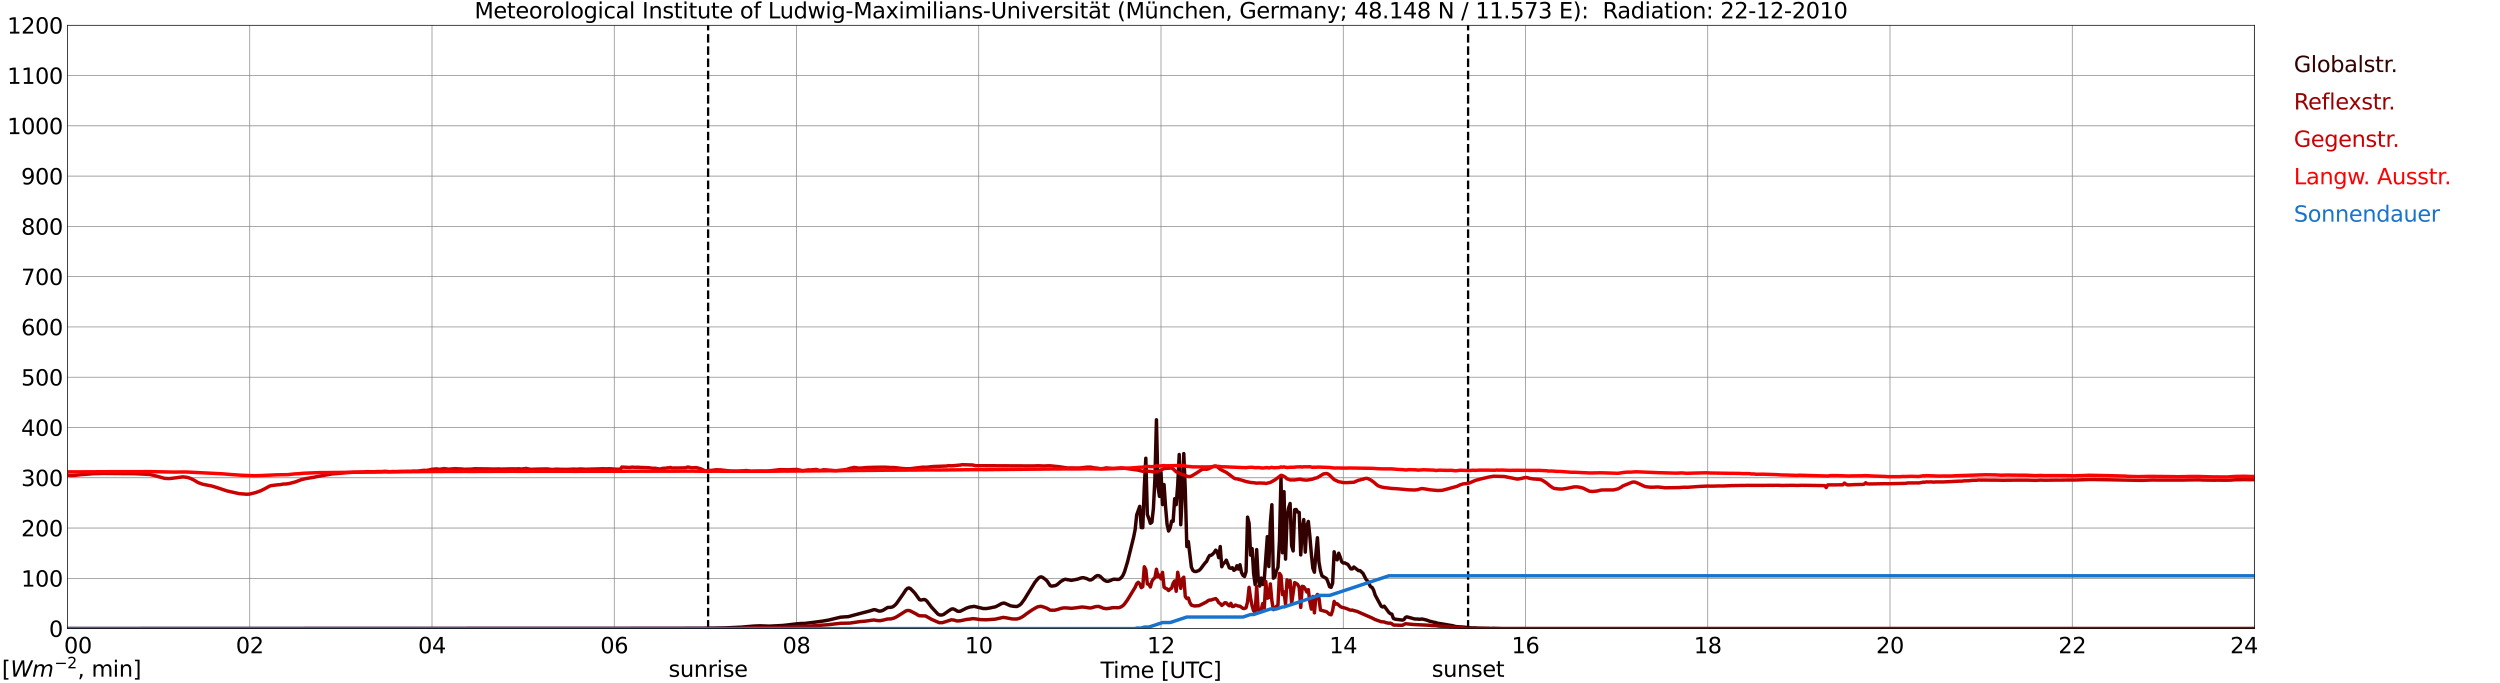 <?xml version="1.0" encoding="utf-8" standalone="no"?>
<!DOCTYPE svg PUBLIC "-//W3C//DTD SVG 1.1//EN"
  "http://www.w3.org/Graphics/SVG/1.1/DTD/svg11.dtd">
<svg xmlns:xlink="http://www.w3.org/1999/xlink" width="1085.4pt" height="296.64pt" viewBox="0 0 1085.4 296.64" xmlns="http://www.w3.org/2000/svg" version="1.1">
 <defs>
  <style type="text/css">*{stroke-linejoin: round; stroke-linecap: butt}</style>
 </defs>
 <g id="figure_1">
  <g id="patch_1">
   <path d="M 0 296.64 
L 1085.4 296.64 
L 1085.4 0 
L 0 0 
z
" style="fill: #ffffff"/>
  </g>
  <g id="axes_1">
   <g id="patch_2">
    <path d="M 29.306 272.909 
L 978.814 272.909 
L 978.814 10.976 
L 29.306 10.976 
z
" style="fill: #ffffff"/>
   </g>
   <g id="patch_3">
    <path d="M 978.814 272.909 
L 978.814 272.909 
L 978.814 10.976 
L 978.814 10.976 
z
" clip-path="url(#p7e0927b226)" style="fill: #d3d3d3; opacity: 0.25; stroke: #d3d3d3; stroke-linejoin: miter"/>
   </g>
   <g id="matplotlib.axis_1">
    <g id="xtick_1">
     <g id="line2d_1">
      <path d="M 29.306 272.909 
L 29.306 10.976 
" clip-path="url(#p7e0927b226)" style="fill: none; stroke: #808080; stroke-width: 0.3; stroke-linecap: square"/>
     </g>
     <g id="line2d_2"/>
     <g id="text_1">
      <!--    00 -->
      <g transform="translate(18.733 283.627) scale(0.095 -0.095)">
       <defs>
        <path id="DejaVuSans-20" transform="scale(0.016)"/>
        <path id="DejaVuSans-30" d="M 2034 4250 
Q 1547 4250 1301 3770 
Q 1056 3291 1056 2328 
Q 1056 1369 1301 889 
Q 1547 409 2034 409 
Q 2525 409 2770 889 
Q 3016 1369 3016 2328 
Q 3016 3291 2770 3770 
Q 2525 4250 2034 4250 
z
M 2034 4750 
Q 2819 4750 3233 4129 
Q 3647 3509 3647 2328 
Q 3647 1150 3233 529 
Q 2819 -91 2034 -91 
Q 1250 -91 836 529 
Q 422 1150 422 2328 
Q 422 3509 836 4129 
Q 1250 4750 2034 4750 
z
" transform="scale(0.016)"/>
       </defs>
       <use xlink:href="#DejaVuSans-20"/>
       <use xlink:href="#DejaVuSans-20" transform="translate(31.787 0)"/>
       <use xlink:href="#DejaVuSans-20" transform="translate(63.574 0)"/>
       <use xlink:href="#DejaVuSans-30" transform="translate(95.361 0)"/>
       <use xlink:href="#DejaVuSans-30" transform="translate(158.984 0)"/>
      </g>
     </g>
    </g>
    <g id="xtick_2">
     <g id="line2d_3">
      <path d="M 108.431 272.909 
L 108.431 10.976 
" clip-path="url(#p7e0927b226)" style="fill: none; stroke: #808080; stroke-width: 0.3; stroke-linecap: square"/>
     </g>
     <g id="line2d_4"/>
     <g id="text_2">
      <!-- 02 -->
      <g transform="translate(102.387 283.627) scale(0.095 -0.095)">
       <defs>
        <path id="DejaVuSans-32" d="M 1228 531 
L 3431 531 
L 3431 0 
L 469 0 
L 469 531 
Q 828 903 1448 1529 
Q 2069 2156 2228 2338 
Q 2531 2678 2651 2914 
Q 2772 3150 2772 3378 
Q 2772 3750 2511 3984 
Q 2250 4219 1831 4219 
Q 1534 4219 1204 4116 
Q 875 4013 500 3803 
L 500 4441 
Q 881 4594 1212 4672 
Q 1544 4750 1819 4750 
Q 2544 4750 2975 4387 
Q 3406 4025 3406 3419 
Q 3406 3131 3298 2873 
Q 3191 2616 2906 2266 
Q 2828 2175 2409 1742 
Q 1991 1309 1228 531 
z
" transform="scale(0.016)"/>
       </defs>
       <use xlink:href="#DejaVuSans-30"/>
       <use xlink:href="#DejaVuSans-32" transform="translate(63.623 0)"/>
      </g>
     </g>
    </g>
    <g id="xtick_3">
     <g id="line2d_5">
      <path d="M 187.557 272.909 
L 187.557 10.976 
" clip-path="url(#p7e0927b226)" style="fill: none; stroke: #808080; stroke-width: 0.3; stroke-linecap: square"/>
     </g>
     <g id="line2d_6"/>
     <g id="text_3">
      <!-- 04 -->
      <g transform="translate(181.513 283.627) scale(0.095 -0.095)">
       <defs>
        <path id="DejaVuSans-34" d="M 2419 4116 
L 825 1625 
L 2419 1625 
L 2419 4116 
z
M 2253 4666 
L 3047 4666 
L 3047 1625 
L 3713 1625 
L 3713 1100 
L 3047 1100 
L 3047 0 
L 2419 0 
L 2419 1100 
L 313 1100 
L 313 1709 
L 2253 4666 
z
" transform="scale(0.016)"/>
       </defs>
       <use xlink:href="#DejaVuSans-30"/>
       <use xlink:href="#DejaVuSans-34" transform="translate(63.623 0)"/>
      </g>
     </g>
    </g>
    <g id="xtick_4">
     <g id="line2d_7">
      <path d="M 266.683 272.909 
L 266.683 10.976 
" clip-path="url(#p7e0927b226)" style="fill: none; stroke: #808080; stroke-width: 0.3; stroke-linecap: square"/>
     </g>
     <g id="line2d_8"/>
     <g id="text_4">
      <!-- 06 -->
      <g transform="translate(260.638 283.627) scale(0.095 -0.095)">
       <defs>
        <path id="DejaVuSans-36" d="M 2113 2584 
Q 1688 2584 1439 2293 
Q 1191 2003 1191 1497 
Q 1191 994 1439 701 
Q 1688 409 2113 409 
Q 2538 409 2786 701 
Q 3034 994 3034 1497 
Q 3034 2003 2786 2293 
Q 2538 2584 2113 2584 
z
M 3366 4563 
L 3366 3988 
Q 3128 4100 2886 4159 
Q 2644 4219 2406 4219 
Q 1781 4219 1451 3797 
Q 1122 3375 1075 2522 
Q 1259 2794 1537 2939 
Q 1816 3084 2150 3084 
Q 2853 3084 3261 2657 
Q 3669 2231 3669 1497 
Q 3669 778 3244 343 
Q 2819 -91 2113 -91 
Q 1303 -91 875 529 
Q 447 1150 447 2328 
Q 447 3434 972 4092 
Q 1497 4750 2381 4750 
Q 2619 4750 2861 4703 
Q 3103 4656 3366 4563 
z
" transform="scale(0.016)"/>
       </defs>
       <use xlink:href="#DejaVuSans-30"/>
       <use xlink:href="#DejaVuSans-36" transform="translate(63.623 0)"/>
      </g>
     </g>
    </g>
    <g id="xtick_5">
     <g id="line2d_9">
      <path d="M 345.808 272.909 
L 345.808 10.976 
" clip-path="url(#p7e0927b226)" style="fill: none; stroke: #808080; stroke-width: 0.3; stroke-linecap: square"/>
     </g>
     <g id="line2d_10"/>
     <g id="text_5">
      <!-- 08 -->
      <g transform="translate(339.764 283.627) scale(0.095 -0.095)">
       <defs>
        <path id="DejaVuSans-38" d="M 2034 2216 
Q 1584 2216 1326 1975 
Q 1069 1734 1069 1313 
Q 1069 891 1326 650 
Q 1584 409 2034 409 
Q 2484 409 2743 651 
Q 3003 894 3003 1313 
Q 3003 1734 2745 1975 
Q 2488 2216 2034 2216 
z
M 1403 2484 
Q 997 2584 770 2862 
Q 544 3141 544 3541 
Q 544 4100 942 4425 
Q 1341 4750 2034 4750 
Q 2731 4750 3128 4425 
Q 3525 4100 3525 3541 
Q 3525 3141 3298 2862 
Q 3072 2584 2669 2484 
Q 3125 2378 3379 2068 
Q 3634 1759 3634 1313 
Q 3634 634 3220 271 
Q 2806 -91 2034 -91 
Q 1263 -91 848 271 
Q 434 634 434 1313 
Q 434 1759 690 2068 
Q 947 2378 1403 2484 
z
M 1172 3481 
Q 1172 3119 1398 2916 
Q 1625 2713 2034 2713 
Q 2441 2713 2670 2916 
Q 2900 3119 2900 3481 
Q 2900 3844 2670 4047 
Q 2441 4250 2034 4250 
Q 1625 4250 1398 4047 
Q 1172 3844 1172 3481 
z
" transform="scale(0.016)"/>
       </defs>
       <use xlink:href="#DejaVuSans-30"/>
       <use xlink:href="#DejaVuSans-38" transform="translate(63.623 0)"/>
      </g>
     </g>
    </g>
    <g id="xtick_6">
     <g id="line2d_11">
      <path d="M 424.934 272.909 
L 424.934 10.976 
" clip-path="url(#p7e0927b226)" style="fill: none; stroke: #808080; stroke-width: 0.3; stroke-linecap: square"/>
     </g>
     <g id="line2d_12"/>
     <g id="text_6">
      <!-- 10 -->
      <g transform="translate(418.89 283.627) scale(0.095 -0.095)">
       <defs>
        <path id="DejaVuSans-31" d="M 794 531 
L 1825 531 
L 1825 4091 
L 703 3866 
L 703 4441 
L 1819 4666 
L 2450 4666 
L 2450 531 
L 3481 531 
L 3481 0 
L 794 0 
L 794 531 
z
" transform="scale(0.016)"/>
       </defs>
       <use xlink:href="#DejaVuSans-31"/>
       <use xlink:href="#DejaVuSans-30" transform="translate(63.623 0)"/>
      </g>
     </g>
    </g>
    <g id="xtick_7">
     <g id="line2d_13">
      <path d="M 504.06 272.909 
L 504.06 10.976 
" clip-path="url(#p7e0927b226)" style="fill: none; stroke: #808080; stroke-width: 0.3; stroke-linecap: square"/>
     </g>
     <g id="line2d_14"/>
     <g id="text_7">
      <!-- 12 -->
      <g transform="translate(498.015 283.627) scale(0.095 -0.095)">
       <use xlink:href="#DejaVuSans-31"/>
       <use xlink:href="#DejaVuSans-32" transform="translate(63.623 0)"/>
      </g>
     </g>
    </g>
    <g id="xtick_8">
     <g id="line2d_15">
      <path d="M 583.185 272.909 
L 583.185 10.976 
" clip-path="url(#p7e0927b226)" style="fill: none; stroke: #808080; stroke-width: 0.3; stroke-linecap: square"/>
     </g>
     <g id="line2d_16"/>
     <g id="text_8">
      <!-- 14 -->
      <g transform="translate(577.141 283.627) scale(0.095 -0.095)">
       <use xlink:href="#DejaVuSans-31"/>
       <use xlink:href="#DejaVuSans-34" transform="translate(63.623 0)"/>
      </g>
     </g>
    </g>
    <g id="xtick_9">
     <g id="line2d_17">
      <path d="M 662.311 272.909 
L 662.311 10.976 
" clip-path="url(#p7e0927b226)" style="fill: none; stroke: #808080; stroke-width: 0.3; stroke-linecap: square"/>
     </g>
     <g id="line2d_18"/>
     <g id="text_9">
      <!-- 16 -->
      <g transform="translate(656.267 283.627) scale(0.095 -0.095)">
       <use xlink:href="#DejaVuSans-31"/>
       <use xlink:href="#DejaVuSans-36" transform="translate(63.623 0)"/>
      </g>
     </g>
    </g>
    <g id="xtick_10">
     <g id="line2d_19">
      <path d="M 741.437 272.909 
L 741.437 10.976 
" clip-path="url(#p7e0927b226)" style="fill: none; stroke: #808080; stroke-width: 0.3; stroke-linecap: square"/>
     </g>
     <g id="line2d_20"/>
     <g id="text_10">
      <!-- 18 -->
      <g transform="translate(735.392 283.627) scale(0.095 -0.095)">
       <use xlink:href="#DejaVuSans-31"/>
       <use xlink:href="#DejaVuSans-38" transform="translate(63.623 0)"/>
      </g>
     </g>
    </g>
    <g id="xtick_11">
     <g id="line2d_21">
      <path d="M 820.562 272.909 
L 820.562 10.976 
" clip-path="url(#p7e0927b226)" style="fill: none; stroke: #808080; stroke-width: 0.3; stroke-linecap: square"/>
     </g>
     <g id="line2d_22"/>
     <g id="text_11">
      <!-- 20 -->
      <g transform="translate(814.518 283.627) scale(0.095 -0.095)">
       <use xlink:href="#DejaVuSans-32"/>
       <use xlink:href="#DejaVuSans-30" transform="translate(63.623 0)"/>
      </g>
     </g>
    </g>
    <g id="xtick_12">
     <g id="line2d_23">
      <path d="M 899.688 272.909 
L 899.688 10.976 
" clip-path="url(#p7e0927b226)" style="fill: none; stroke: #808080; stroke-width: 0.3; stroke-linecap: square"/>
     </g>
     <g id="line2d_24"/>
     <g id="text_12">
      <!-- 22 -->
      <g transform="translate(893.644 283.627) scale(0.095 -0.095)">
       <use xlink:href="#DejaVuSans-32"/>
       <use xlink:href="#DejaVuSans-32" transform="translate(63.623 0)"/>
      </g>
     </g>
    </g>
    <g id="xtick_13">
     <g id="line2d_25">
      <path d="M 978.814 272.909 
L 978.814 10.976 
" clip-path="url(#p7e0927b226)" style="fill: none; stroke: #808080; stroke-width: 0.3; stroke-linecap: square"/>
     </g>
     <g id="line2d_26"/>
     <g id="text_13">
      <!-- 24    -->
      <g transform="translate(968.241 283.627) scale(0.095 -0.095)">
       <use xlink:href="#DejaVuSans-32"/>
       <use xlink:href="#DejaVuSans-34" transform="translate(63.623 0)"/>
       <use xlink:href="#DejaVuSans-20" transform="translate(127.246 0)"/>
       <use xlink:href="#DejaVuSans-20" transform="translate(159.033 0)"/>
       <use xlink:href="#DejaVuSans-20" transform="translate(190.82 0)"/>
      </g>
     </g>
    </g>
    <g id="text_14">
     <!-- Time [UTC] -->
     <g transform="translate(477.806 294.322) scale(0.095 -0.095)">
      <defs>
       <path id="DejaVuSans-54" d="M -19 4666 
L 3928 4666 
L 3928 4134 
L 2272 4134 
L 2272 0 
L 1638 0 
L 1638 4134 
L -19 4134 
L -19 4666 
z
" transform="scale(0.016)"/>
       <path id="DejaVuSans-69" d="M 603 3500 
L 1178 3500 
L 1178 0 
L 603 0 
L 603 3500 
z
M 603 4863 
L 1178 4863 
L 1178 4134 
L 603 4134 
L 603 4863 
z
" transform="scale(0.016)"/>
       <path id="DejaVuSans-6d" d="M 3328 2828 
Q 3544 3216 3844 3400 
Q 4144 3584 4550 3584 
Q 5097 3584 5394 3201 
Q 5691 2819 5691 2113 
L 5691 0 
L 5113 0 
L 5113 2094 
Q 5113 2597 4934 2840 
Q 4756 3084 4391 3084 
Q 3944 3084 3684 2787 
Q 3425 2491 3425 1978 
L 3425 0 
L 2847 0 
L 2847 2094 
Q 2847 2600 2669 2842 
Q 2491 3084 2119 3084 
Q 1678 3084 1418 2786 
Q 1159 2488 1159 1978 
L 1159 0 
L 581 0 
L 581 3500 
L 1159 3500 
L 1159 2956 
Q 1356 3278 1631 3431 
Q 1906 3584 2284 3584 
Q 2666 3584 2933 3390 
Q 3200 3197 3328 2828 
z
" transform="scale(0.016)"/>
       <path id="DejaVuSans-65" d="M 3597 1894 
L 3597 1613 
L 953 1613 
Q 991 1019 1311 708 
Q 1631 397 2203 397 
Q 2534 397 2845 478 
Q 3156 559 3463 722 
L 3463 178 
Q 3153 47 2828 -22 
Q 2503 -91 2169 -91 
Q 1331 -91 842 396 
Q 353 884 353 1716 
Q 353 2575 817 3079 
Q 1281 3584 2069 3584 
Q 2775 3584 3186 3129 
Q 3597 2675 3597 1894 
z
M 3022 2063 
Q 3016 2534 2758 2815 
Q 2500 3097 2075 3097 
Q 1594 3097 1305 2825 
Q 1016 2553 972 2059 
L 3022 2063 
z
" transform="scale(0.016)"/>
       <path id="DejaVuSans-5b" d="M 550 4863 
L 1875 4863 
L 1875 4416 
L 1125 4416 
L 1125 -397 
L 1875 -397 
L 1875 -844 
L 550 -844 
L 550 4863 
z
" transform="scale(0.016)"/>
       <path id="DejaVuSans-55" d="M 556 4666 
L 1191 4666 
L 1191 1831 
Q 1191 1081 1462 751 
Q 1734 422 2344 422 
Q 2950 422 3222 751 
Q 3494 1081 3494 1831 
L 3494 4666 
L 4128 4666 
L 4128 1753 
Q 4128 841 3676 375 
Q 3225 -91 2344 -91 
Q 1459 -91 1007 375 
Q 556 841 556 1753 
L 556 4666 
z
" transform="scale(0.016)"/>
       <path id="DejaVuSans-43" d="M 4122 4306 
L 4122 3641 
Q 3803 3938 3442 4084 
Q 3081 4231 2675 4231 
Q 1875 4231 1450 3742 
Q 1025 3253 1025 2328 
Q 1025 1406 1450 917 
Q 1875 428 2675 428 
Q 3081 428 3442 575 
Q 3803 722 4122 1019 
L 4122 359 
Q 3791 134 3420 21 
Q 3050 -91 2638 -91 
Q 1578 -91 968 557 
Q 359 1206 359 2328 
Q 359 3453 968 4101 
Q 1578 4750 2638 4750 
Q 3056 4750 3426 4639 
Q 3797 4528 4122 4306 
z
" transform="scale(0.016)"/>
       <path id="DejaVuSans-5d" d="M 1947 4863 
L 1947 -844 
L 622 -844 
L 622 -397 
L 1369 -397 
L 1369 4416 
L 622 4416 
L 622 4863 
L 1947 4863 
z
" transform="scale(0.016)"/>
      </defs>
      <use xlink:href="#DejaVuSans-54"/>
      <use xlink:href="#DejaVuSans-69" transform="translate(57.959 0)"/>
      <use xlink:href="#DejaVuSans-6d" transform="translate(85.742 0)"/>
      <use xlink:href="#DejaVuSans-65" transform="translate(183.154 0)"/>
      <use xlink:href="#DejaVuSans-20" transform="translate(244.678 0)"/>
      <use xlink:href="#DejaVuSans-5b" transform="translate(276.465 0)"/>
      <use xlink:href="#DejaVuSans-55" transform="translate(315.479 0)"/>
      <use xlink:href="#DejaVuSans-54" transform="translate(388.672 0)"/>
      <use xlink:href="#DejaVuSans-43" transform="translate(443.881 0)"/>
      <use xlink:href="#DejaVuSans-5d" transform="translate(513.705 0)"/>
     </g>
    </g>
   </g>
   <g id="matplotlib.axis_2">
    <g id="ytick_1">
     <g id="line2d_27">
      <path d="M 29.306 272.909 
L 978.814 272.909 
" clip-path="url(#p7e0927b226)" style="fill: none; stroke: #808080; stroke-width: 0.3; stroke-linecap: square"/>
     </g>
     <g id="line2d_28"/>
     <g id="text_15">
      <!-- 0 -->
      <g transform="translate(21.261 276.518) scale(0.095 -0.095)">
       <use xlink:href="#DejaVuSans-30"/>
      </g>
     </g>
    </g>
    <g id="ytick_2">
     <g id="line2d_29">
      <path d="M 29.306 251.081 
L 978.814 251.081 
" clip-path="url(#p7e0927b226)" style="fill: none; stroke: #808080; stroke-width: 0.3; stroke-linecap: square"/>
     </g>
     <g id="line2d_30"/>
     <g id="text_16">
      <!-- 100 -->
      <g transform="translate(9.173 254.69) scale(0.095 -0.095)">
       <use xlink:href="#DejaVuSans-31"/>
       <use xlink:href="#DejaVuSans-30" transform="translate(63.623 0)"/>
       <use xlink:href="#DejaVuSans-30" transform="translate(127.246 0)"/>
      </g>
     </g>
    </g>
    <g id="ytick_3">
     <g id="line2d_31">
      <path d="M 29.306 229.253 
L 978.814 229.253 
" clip-path="url(#p7e0927b226)" style="fill: none; stroke: #808080; stroke-width: 0.3; stroke-linecap: square"/>
     </g>
     <g id="line2d_32"/>
     <g id="text_17">
      <!-- 200 -->
      <g transform="translate(9.173 232.863) scale(0.095 -0.095)">
       <use xlink:href="#DejaVuSans-32"/>
       <use xlink:href="#DejaVuSans-30" transform="translate(63.623 0)"/>
       <use xlink:href="#DejaVuSans-30" transform="translate(127.246 0)"/>
      </g>
     </g>
    </g>
    <g id="ytick_4">
     <g id="line2d_33">
      <path d="M 29.306 207.426 
L 978.814 207.426 
" clip-path="url(#p7e0927b226)" style="fill: none; stroke: #808080; stroke-width: 0.3; stroke-linecap: square"/>
     </g>
     <g id="line2d_34"/>
     <g id="text_18">
      <!-- 300 -->
      <g transform="translate(9.173 211.035) scale(0.095 -0.095)">
       <defs>
        <path id="DejaVuSans-33" d="M 2597 2516 
Q 3050 2419 3304 2112 
Q 3559 1806 3559 1356 
Q 3559 666 3084 287 
Q 2609 -91 1734 -91 
Q 1441 -91 1130 -33 
Q 819 25 488 141 
L 488 750 
Q 750 597 1062 519 
Q 1375 441 1716 441 
Q 2309 441 2620 675 
Q 2931 909 2931 1356 
Q 2931 1769 2642 2001 
Q 2353 2234 1838 2234 
L 1294 2234 
L 1294 2753 
L 1863 2753 
Q 2328 2753 2575 2939 
Q 2822 3125 2822 3475 
Q 2822 3834 2567 4026 
Q 2313 4219 1838 4219 
Q 1578 4219 1281 4162 
Q 984 4106 628 3988 
L 628 4550 
Q 988 4650 1302 4700 
Q 1616 4750 1894 4750 
Q 2613 4750 3031 4423 
Q 3450 4097 3450 3541 
Q 3450 3153 3228 2886 
Q 3006 2619 2597 2516 
z
" transform="scale(0.016)"/>
       </defs>
       <use xlink:href="#DejaVuSans-33"/>
       <use xlink:href="#DejaVuSans-30" transform="translate(63.623 0)"/>
       <use xlink:href="#DejaVuSans-30" transform="translate(127.246 0)"/>
      </g>
     </g>
    </g>
    <g id="ytick_5">
     <g id="line2d_35">
      <path d="M 29.306 185.598 
L 978.814 185.598 
" clip-path="url(#p7e0927b226)" style="fill: none; stroke: #808080; stroke-width: 0.3; stroke-linecap: square"/>
     </g>
     <g id="line2d_36"/>
     <g id="text_19">
      <!-- 400 -->
      <g transform="translate(9.173 189.207) scale(0.095 -0.095)">
       <use xlink:href="#DejaVuSans-34"/>
       <use xlink:href="#DejaVuSans-30" transform="translate(63.623 0)"/>
       <use xlink:href="#DejaVuSans-30" transform="translate(127.246 0)"/>
      </g>
     </g>
    </g>
    <g id="ytick_6">
     <g id="line2d_37">
      <path d="M 29.306 163.77 
L 978.814 163.77 
" clip-path="url(#p7e0927b226)" style="fill: none; stroke: #808080; stroke-width: 0.3; stroke-linecap: square"/>
     </g>
     <g id="line2d_38"/>
     <g id="text_20">
      <!-- 500 -->
      <g transform="translate(9.173 167.379) scale(0.095 -0.095)">
       <defs>
        <path id="DejaVuSans-35" d="M 691 4666 
L 3169 4666 
L 3169 4134 
L 1269 4134 
L 1269 2991 
Q 1406 3038 1543 3061 
Q 1681 3084 1819 3084 
Q 2600 3084 3056 2656 
Q 3513 2228 3513 1497 
Q 3513 744 3044 326 
Q 2575 -91 1722 -91 
Q 1428 -91 1123 -41 
Q 819 9 494 109 
L 494 744 
Q 775 591 1075 516 
Q 1375 441 1709 441 
Q 2250 441 2565 725 
Q 2881 1009 2881 1497 
Q 2881 1984 2565 2268 
Q 2250 2553 1709 2553 
Q 1456 2553 1204 2497 
Q 953 2441 691 2322 
L 691 4666 
z
" transform="scale(0.016)"/>
       </defs>
       <use xlink:href="#DejaVuSans-35"/>
       <use xlink:href="#DejaVuSans-30" transform="translate(63.623 0)"/>
       <use xlink:href="#DejaVuSans-30" transform="translate(127.246 0)"/>
      </g>
     </g>
    </g>
    <g id="ytick_7">
     <g id="line2d_39">
      <path d="M 29.306 141.942 
L 978.814 141.942 
" clip-path="url(#p7e0927b226)" style="fill: none; stroke: #808080; stroke-width: 0.3; stroke-linecap: square"/>
     </g>
     <g id="line2d_40"/>
     <g id="text_21">
      <!-- 600 -->
      <g transform="translate(9.173 145.551) scale(0.095 -0.095)">
       <use xlink:href="#DejaVuSans-36"/>
       <use xlink:href="#DejaVuSans-30" transform="translate(63.623 0)"/>
       <use xlink:href="#DejaVuSans-30" transform="translate(127.246 0)"/>
      </g>
     </g>
    </g>
    <g id="ytick_8">
     <g id="line2d_41">
      <path d="M 29.306 120.114 
L 978.814 120.114 
" clip-path="url(#p7e0927b226)" style="fill: none; stroke: #808080; stroke-width: 0.3; stroke-linecap: square"/>
     </g>
     <g id="line2d_42"/>
     <g id="text_22">
      <!-- 700 -->
      <g transform="translate(9.173 123.724) scale(0.095 -0.095)">
       <defs>
        <path id="DejaVuSans-37" d="M 525 4666 
L 3525 4666 
L 3525 4397 
L 1831 0 
L 1172 0 
L 2766 4134 
L 525 4134 
L 525 4666 
z
" transform="scale(0.016)"/>
       </defs>
       <use xlink:href="#DejaVuSans-37"/>
       <use xlink:href="#DejaVuSans-30" transform="translate(63.623 0)"/>
       <use xlink:href="#DejaVuSans-30" transform="translate(127.246 0)"/>
      </g>
     </g>
    </g>
    <g id="ytick_9">
     <g id="line2d_43">
      <path d="M 29.306 98.287 
L 978.814 98.287 
" clip-path="url(#p7e0927b226)" style="fill: none; stroke: #808080; stroke-width: 0.3; stroke-linecap: square"/>
     </g>
     <g id="line2d_44"/>
     <g id="text_23">
      <!-- 800 -->
      <g transform="translate(9.173 101.896) scale(0.095 -0.095)">
       <use xlink:href="#DejaVuSans-38"/>
       <use xlink:href="#DejaVuSans-30" transform="translate(63.623 0)"/>
       <use xlink:href="#DejaVuSans-30" transform="translate(127.246 0)"/>
      </g>
     </g>
    </g>
    <g id="ytick_10">
     <g id="line2d_45">
      <path d="M 29.306 76.459 
L 978.814 76.459 
" clip-path="url(#p7e0927b226)" style="fill: none; stroke: #808080; stroke-width: 0.3; stroke-linecap: square"/>
     </g>
     <g id="line2d_46"/>
     <g id="text_24">
      <!-- 900 -->
      <g transform="translate(9.173 80.068) scale(0.095 -0.095)">
       <defs>
        <path id="DejaVuSans-39" d="M 703 97 
L 703 672 
Q 941 559 1184 500 
Q 1428 441 1663 441 
Q 2288 441 2617 861 
Q 2947 1281 2994 2138 
Q 2813 1869 2534 1725 
Q 2256 1581 1919 1581 
Q 1219 1581 811 2004 
Q 403 2428 403 3163 
Q 403 3881 828 4315 
Q 1253 4750 1959 4750 
Q 2769 4750 3195 4129 
Q 3622 3509 3622 2328 
Q 3622 1225 3098 567 
Q 2575 -91 1691 -91 
Q 1453 -91 1209 -44 
Q 966 3 703 97 
z
M 1959 2075 
Q 2384 2075 2632 2365 
Q 2881 2656 2881 3163 
Q 2881 3666 2632 3958 
Q 2384 4250 1959 4250 
Q 1534 4250 1286 3958 
Q 1038 3666 1038 3163 
Q 1038 2656 1286 2365 
Q 1534 2075 1959 2075 
z
" transform="scale(0.016)"/>
       </defs>
       <use xlink:href="#DejaVuSans-39"/>
       <use xlink:href="#DejaVuSans-30" transform="translate(63.623 0)"/>
       <use xlink:href="#DejaVuSans-30" transform="translate(127.246 0)"/>
      </g>
     </g>
    </g>
    <g id="ytick_11">
     <g id="line2d_47">
      <path d="M 29.306 54.631 
L 978.814 54.631 
" clip-path="url(#p7e0927b226)" style="fill: none; stroke: #808080; stroke-width: 0.3; stroke-linecap: square"/>
     </g>
     <g id="line2d_48"/>
     <g id="text_25">
      <!-- 1000 -->
      <g transform="translate(3.128 58.24) scale(0.095 -0.095)">
       <use xlink:href="#DejaVuSans-31"/>
       <use xlink:href="#DejaVuSans-30" transform="translate(63.623 0)"/>
       <use xlink:href="#DejaVuSans-30" transform="translate(127.246 0)"/>
       <use xlink:href="#DejaVuSans-30" transform="translate(190.869 0)"/>
      </g>
     </g>
    </g>
    <g id="ytick_12">
     <g id="line2d_49">
      <path d="M 29.306 32.803 
L 978.814 32.803 
" clip-path="url(#p7e0927b226)" style="fill: none; stroke: #808080; stroke-width: 0.3; stroke-linecap: square"/>
     </g>
     <g id="line2d_50"/>
     <g id="text_26">
      <!-- 1100 -->
      <g transform="translate(3.128 36.413) scale(0.095 -0.095)">
       <use xlink:href="#DejaVuSans-31"/>
       <use xlink:href="#DejaVuSans-31" transform="translate(63.623 0)"/>
       <use xlink:href="#DejaVuSans-30" transform="translate(127.246 0)"/>
       <use xlink:href="#DejaVuSans-30" transform="translate(190.869 0)"/>
      </g>
     </g>
    </g>
    <g id="ytick_13">
     <g id="line2d_51">
      <path d="M 29.306 10.976 
L 978.814 10.976 
" clip-path="url(#p7e0927b226)" style="fill: none; stroke: #808080; stroke-width: 0.3; stroke-linecap: square"/>
     </g>
     <g id="line2d_52"/>
     <g id="text_27">
      <!-- 1200 -->
      <g transform="translate(3.128 14.585) scale(0.095 -0.095)">
       <use xlink:href="#DejaVuSans-31"/>
       <use xlink:href="#DejaVuSans-32" transform="translate(63.623 0)"/>
       <use xlink:href="#DejaVuSans-30" transform="translate(127.246 0)"/>
       <use xlink:href="#DejaVuSans-30" transform="translate(190.869 0)"/>
      </g>
     </g>
    </g>
   </g>
   <g id="line2d_53">
    <path d="M 307.432 272.909 
L 307.432 10.976 
" clip-path="url(#p7e0927b226)" style="fill: none; stroke-dasharray: 3.7,1.6; stroke-dashoffset: 0; stroke: #000000"/>
   </g>
   <g id="line2d_54">
    <path d="M 637.386 272.909 
L 637.386 10.976 
" clip-path="url(#p7e0927b226)" style="fill: none; stroke-dasharray: 3.7,1.6; stroke-dashoffset: 0; stroke: #000000"/>
   </g>
   <g id="line2d_55">
    <path d="M 29.306 272.909 
L 295.036 272.8 
L 299.652 272.756 
L 303.608 272.778 
L 308.883 272.712 
L 314.818 272.605 
L 321.411 272.304 
L 327.346 271.809 
L 329.983 271.702 
L 333.94 271.852 
L 339.874 271.551 
L 345.808 270.861 
L 347.787 270.689 
L 349.105 270.689 
L 353.062 270.215 
L 357.018 269.678 
L 359.655 269.226 
L 364.93 267.956 
L 366.909 267.805 
L 368.227 267.74 
L 370.865 267.031 
L 374.162 266.149 
L 377.459 265.308 
L 379.437 264.684 
L 380.096 264.769 
L 381.415 265.243 
L 382.074 265.33 
L 382.734 265.201 
L 383.393 264.942 
L 385.371 263.737 
L 386.69 263.693 
L 387.349 263.543 
L 388.009 263.178 
L 388.668 262.617 
L 389.328 261.886 
L 391.965 258.118 
L 393.284 256.117 
L 393.943 255.471 
L 394.603 255.255 
L 395.262 255.556 
L 396.581 256.87 
L 397.24 257.601 
L 399.218 260.358 
L 399.878 260.508 
L 401.196 260.271 
L 401.856 260.487 
L 402.515 261.089 
L 404.493 263.693 
L 407.131 266.535 
L 407.79 266.924 
L 408.45 267.052 
L 409.109 266.965 
L 409.768 266.708 
L 411.746 265.287 
L 413.065 264.446 
L 413.725 264.339 
L 414.384 264.555 
L 415.703 265.352 
L 416.362 265.437 
L 417.022 265.33 
L 418.34 264.662 
L 419.659 263.994 
L 420.978 263.564 
L 422.956 263.263 
L 426.912 264.21 
L 428.231 264.21 
L 429.55 263.994 
L 432.187 263.457 
L 433.506 262.789 
L 434.825 262.058 
L 435.484 261.864 
L 436.144 261.864 
L 438.122 262.746 
L 438.781 263.027 
L 440.1 263.241 
L 441.419 263.329 
L 442.078 263.069 
L 442.737 262.682 
L 443.397 262.08 
L 444.716 260.271 
L 449.331 252.801 
L 450.65 251.208 
L 451.309 250.649 
L 451.969 250.433 
L 452.628 250.649 
L 453.947 251.618 
L 454.606 252.242 
L 455.925 254.244 
L 456.584 254.48 
L 457.903 254.288 
L 458.563 254.071 
L 459.222 253.62 
L 460.541 252.456 
L 461.859 251.681 
L 462.519 251.489 
L 465.156 251.963 
L 467.794 251.467 
L 469.113 250.994 
L 469.772 250.843 
L 470.431 250.821 
L 471.75 251.188 
L 473.069 251.812 
L 473.728 251.747 
L 474.388 251.38 
L 475.706 250.241 
L 476.366 249.896 
L 477.025 249.918 
L 477.685 250.282 
L 479.003 251.574 
L 479.663 252.026 
L 480.322 252.327 
L 480.981 252.415 
L 482.3 251.963 
L 482.96 251.618 
L 483.619 251.467 
L 484.938 251.553 
L 485.597 251.596 
L 486.256 251.273 
L 486.916 250.693 
L 487.575 249.723 
L 488.235 248.195 
L 489.553 243.867 
L 492.191 233.147 
L 492.85 229.812 
L 493.51 223.548 
L 494.828 219.846 
L 495.488 229.057 
L 496.147 229.079 
L 496.807 211.492 
L 497.466 198.943 
L 498.125 223.375 
L 498.785 225.119 
L 499.444 227.206 
L 500.103 226.713 
L 500.763 220.727 
L 501.422 207.683 
L 502.082 182.26 
L 502.741 211.32 
L 503.4 215.517 
L 504.06 205.035 
L 504.719 219.071 
L 505.379 210.372 
L 506.038 219.974 
L 506.697 227.679 
L 507.357 230.543 
L 508.016 229.251 
L 508.675 226.239 
L 509.335 226.324 
L 509.994 216.53 
L 510.654 219.112 
L 511.313 210.545 
L 511.972 197.328 
L 512.632 227.808 
L 513.291 214.851 
L 513.95 196.92 
L 514.61 212.935 
L 515.269 237.282 
L 515.929 235.149 
L 517.247 246.213 
L 517.907 247.656 
L 518.566 248.086 
L 519.226 248.152 
L 520.544 247.678 
L 521.204 247.054 
L 523.182 244.428 
L 523.841 243.76 
L 524.501 242.276 
L 525.16 241.156 
L 525.819 241.09 
L 526.479 240.595 
L 527.138 239.929 
L 527.797 238.853 
L 528.457 239.412 
L 529.116 242.103 
L 529.776 237.303 
L 530.435 246.063 
L 531.094 244.729 
L 531.754 244.234 
L 532.413 243.201 
L 533.732 246.515 
L 534.391 246.753 
L 535.051 246.473 
L 535.71 247.613 
L 536.369 247.204 
L 537.029 245.611 
L 537.688 247.076 
L 538.348 245.181 
L 539.007 248.56 
L 539.666 249.83 
L 540.326 250.282 
L 540.985 248.259 
L 541.644 224.517 
L 542.304 227.249 
L 542.963 241.027 
L 543.623 238.185 
L 544.282 249.121 
L 544.941 253.836 
L 545.601 238.615 
L 546.26 251.295 
L 546.919 254.438 
L 547.579 250.972 
L 548.238 253.77 
L 548.898 251.531 
L 550.216 232.997 
L 550.876 245.956 
L 551.535 226.926 
L 552.195 219.134 
L 552.854 251.035 
L 553.513 250.498 
L 554.173 247.851 
L 554.832 246.344 
L 555.491 234.913 
L 556.151 207.38 
L 556.81 239.993 
L 557.47 213.472 
L 558.129 242.749 
L 558.788 224.752 
L 559.448 220.577 
L 560.107 218.597 
L 560.766 236.937 
L 561.426 239.196 
L 562.085 221.308 
L 562.745 221.201 
L 563.404 222.343 
L 564.063 222.471 
L 564.723 240.918 
L 565.382 229.897 
L 566.042 225.571 
L 566.701 239.713 
L 567.36 228.347 
L 568.02 226.389 
L 568.679 232.717 
L 569.338 240.617 
L 569.998 246.731 
L 570.657 248.431 
L 571.317 240.23 
L 571.976 233.47 
L 572.635 244.061 
L 573.295 247.829 
L 573.954 250.025 
L 575.932 251.208 
L 576.592 252.779 
L 577.251 254.718 
L 577.91 254.997 
L 578.57 253.211 
L 579.229 239.563 
L 579.889 242.49 
L 580.548 243.072 
L 581.207 240.187 
L 581.867 241.865 
L 582.526 243.911 
L 583.185 244.45 
L 583.845 244.362 
L 584.504 244.751 
L 585.164 245.009 
L 586.482 246.988 
L 587.142 246.988 
L 587.801 246.172 
L 589.779 247.744 
L 590.439 247.722 
L 591.757 248.927 
L 593.076 251.553 
L 593.736 252.242 
L 595.054 254.739 
L 595.714 255.041 
L 596.373 256.245 
L 597.032 258.334 
L 599.67 263.219 
L 600.329 263.543 
L 600.989 263.178 
L 602.967 265.867 
L 603.626 266.428 
L 604.286 266.622 
L 604.945 268.473 
L 605.604 268.796 
L 608.242 269.139 
L 608.901 269.226 
L 609.561 268.967 
L 610.22 268.022 
L 610.879 267.827 
L 614.176 268.731 
L 615.495 268.775 
L 616.154 268.86 
L 617.473 268.753 
L 619.451 269.226 
L 620.77 269.722 
L 622.748 270.196 
L 623.408 270.303 
L 624.067 270.582 
L 626.045 270.861 
L 630.001 271.551 
L 630.661 271.636 
L 631.98 272.025 
L 633.958 272.175 
L 635.276 272.239 
L 637.255 272.477 
L 639.233 272.649 
L 639.892 272.584 
L 641.87 272.712 
L 646.486 272.8 
L 647.145 272.863 
L 648.464 272.8 
L 651.761 272.909 
L 978.154 272.909 
L 978.154 272.909 
" clip-path="url(#p7e0927b226)" style="fill: none; stroke: #330000; stroke-width: 1.5; stroke-linecap: square"/>
   </g>
   <g id="line2d_56">
    <path d="M 29.306 272.909 
L 321.411 272.909 
L 322.071 272.677 
L 330.643 272.461 
L 334.599 272.483 
L 339.874 272.398 
L 347.787 271.924 
L 350.424 271.903 
L 359.655 271.213 
L 364.93 270.61 
L 368.887 270.525 
L 370.865 270.246 
L 373.502 269.857 
L 375.481 269.707 
L 378.118 269.34 
L 379.437 269.17 
L 380.756 269.405 
L 382.074 269.471 
L 383.393 269.233 
L 385.371 268.738 
L 386.69 268.716 
L 388.009 268.393 
L 389.328 267.768 
L 393.284 265.252 
L 393.943 265.057 
L 394.603 265.057 
L 395.262 265.252 
L 397.899 266.629 
L 398.559 267.081 
L 399.218 267.338 
L 401.856 267.426 
L 403.175 268.179 
L 404.493 268.932 
L 407.79 270.353 
L 409.109 270.331 
L 410.428 269.945 
L 413.065 269.082 
L 414.384 269.255 
L 415.043 269.491 
L 415.703 269.6 
L 417.022 269.491 
L 419.659 268.932 
L 420.978 268.803 
L 422.297 268.587 
L 423.615 268.696 
L 425.593 269.017 
L 428.231 269.082 
L 429.55 268.997 
L 432.187 268.803 
L 435.484 268.05 
L 436.803 268.222 
L 439.44 268.716 
L 441.419 268.759 
L 442.737 268.393 
L 444.056 267.683 
L 446.034 266.219 
L 448.012 264.863 
L 449.991 263.702 
L 450.65 263.42 
L 451.969 263.228 
L 453.287 263.615 
L 454.606 264.11 
L 455.925 264.907 
L 457.903 264.929 
L 459.222 264.606 
L 460.541 264.154 
L 461.859 263.916 
L 463.178 263.938 
L 465.156 264.11 
L 467.134 263.894 
L 469.772 263.529 
L 471.091 263.658 
L 473.069 263.959 
L 473.728 263.916 
L 475.706 263.357 
L 477.025 263.291 
L 478.344 263.765 
L 479.003 264.066 
L 480.322 264.261 
L 481.641 264.11 
L 482.96 263.831 
L 484.278 263.809 
L 485.597 263.852 
L 486.256 263.68 
L 486.916 263.357 
L 487.575 262.905 
L 488.235 262.215 
L 489.553 260.364 
L 492.85 254.962 
L 493.51 253.454 
L 494.169 252.808 
L 494.828 253.519 
L 495.488 255.134 
L 496.147 254.702 
L 496.807 246.072 
L 497.466 247.32 
L 498.125 253.497 
L 498.785 253.755 
L 499.444 254.853 
L 500.103 252.399 
L 500.763 251.367 
L 501.422 250.85 
L 502.082 247.148 
L 502.741 250.376 
L 503.4 249.686 
L 504.06 251.302 
L 504.719 248.503 
L 505.379 254.897 
L 506.038 255.414 
L 506.697 255.671 
L 507.357 256.383 
L 508.016 255.737 
L 508.675 255.327 
L 509.335 253.24 
L 509.994 252.227 
L 510.654 256.704 
L 511.313 248.46 
L 512.632 255.436 
L 513.291 251.345 
L 513.95 250.592 
L 514.61 259.031 
L 515.269 259.869 
L 515.929 259.633 
L 516.588 261.635 
L 517.247 262.711 
L 518.566 263.097 
L 520.544 262.947 
L 521.863 262.322 
L 523.841 261.312 
L 524.501 260.773 
L 525.16 260.515 
L 525.819 260.515 
L 526.479 260.257 
L 527.797 259.891 
L 528.457 260.493 
L 529.116 261.657 
L 529.776 262.065 
L 530.435 262.84 
L 531.094 262.388 
L 531.754 261.678 
L 532.413 261.742 
L 533.073 262.538 
L 533.732 263.012 
L 534.391 261.936 
L 535.051 263.335 
L 535.71 263.228 
L 536.369 262.689 
L 537.688 263.141 
L 538.348 263.185 
L 539.666 264.154 
L 540.326 264.195 
L 540.985 263.852 
L 541.644 261.29 
L 542.304 255.003 
L 542.963 259.74 
L 543.623 263.056 
L 544.282 265.208 
L 544.941 265.745 
L 545.601 254.552 
L 546.26 264.929 
L 546.919 265.121 
L 547.579 264.627 
L 548.238 262.021 
L 548.898 264.045 
L 549.557 252.465 
L 550.216 259.718 
L 550.876 259.395 
L 551.535 253.519 
L 552.195 260.838 
L 552.854 264.669 
L 553.513 264.304 
L 554.173 263.27 
L 554.832 262.776 
L 555.491 248.955 
L 556.151 249.859 
L 556.81 258.147 
L 557.47 256.964 
L 558.129 262.388 
L 558.788 251.775 
L 559.448 254.831 
L 560.107 252.055 
L 560.766 262.043 
L 562.085 252.958 
L 562.745 253.303 
L 563.404 253.777 
L 564.063 255.091 
L 564.723 263.721 
L 565.382 254.552 
L 566.042 254.746 
L 566.701 255.715 
L 567.36 257.027 
L 568.02 255.994 
L 568.679 261.268 
L 569.338 264.433 
L 569.998 258.987 
L 570.657 266.068 
L 571.317 259.201 
L 571.976 258.103 
L 572.635 259.675 
L 573.295 264.863 
L 575.932 265.575 
L 577.251 266.736 
L 577.91 266.908 
L 578.57 265.079 
L 579.229 261.117 
L 579.889 262.281 
L 580.548 262.108 
L 581.867 263.291 
L 582.526 263.658 
L 583.845 263.959 
L 585.164 264.433 
L 585.823 264.756 
L 586.482 264.929 
L 587.142 264.863 
L 587.801 265.101 
L 589.12 265.424 
L 595.714 268.308 
L 597.032 268.997 
L 599.67 269.923 
L 600.989 270.03 
L 601.648 270.309 
L 602.967 270.589 
L 603.626 270.525 
L 604.286 270.805 
L 604.945 271.363 
L 608.242 271.473 
L 608.901 271.451 
L 610.22 270.783 
L 613.517 271.128 
L 620.77 271.473 
L 621.429 271.579 
L 622.748 271.645 
L 623.408 271.645 
L 624.726 271.837 
L 626.705 271.924 
L 628.683 272.031 
L 632.639 272.483 
L 633.958 272.42 
L 635.276 272.527 
L 635.936 272.909 
L 978.154 272.909 
L 978.154 272.909 
" clip-path="url(#p7e0927b226)" style="fill: none; stroke: #990000; stroke-width: 1.5; stroke-linecap: square"/>
   </g>
   <g id="line2d_57">
    <path d="M 29.306 206.295 
L 30.625 206.469 
L 31.943 206.443 
L 35.24 206.079 
L 38.537 205.832 
L 40.515 205.649 
L 45.131 205.544 
L 58.319 205.653 
L 62.934 205.884 
L 64.912 205.976 
L 66.89 206.432 
L 68.209 206.786 
L 71.506 207.687 
L 73.484 207.783 
L 75.462 207.559 
L 79.419 207.035 
L 81.397 207.286 
L 82.716 207.714 
L 84.034 208.344 
L 86.013 209.521 
L 87.991 210.233 
L 91.947 211.012 
L 93.925 211.601 
L 98.541 213.136 
L 103.816 214.319 
L 105.794 214.476 
L 107.113 214.576 
L 108.431 214.5 
L 111.069 213.832 
L 113.047 213.133 
L 115.025 212.167 
L 117.003 211.064 
L 117.663 210.848 
L 120.3 210.514 
L 121.619 210.412 
L 122.938 210.169 
L 124.257 210.119 
L 125.575 209.918 
L 128.213 209.233 
L 130.85 208.24 
L 132.829 207.773 
L 136.125 207.236 
L 138.104 206.814 
L 144.038 205.786 
L 151.291 205.149 
L 153.929 205.011 
L 157.885 204.913 
L 159.204 204.776 
L 162.501 204.824 
L 163.819 204.719 
L 165.798 204.73 
L 167.116 204.608 
L 168.435 204.732 
L 169.094 204.819 
L 170.413 204.719 
L 171.732 204.739 
L 174.37 204.634 
L 178.326 204.594 
L 179.645 204.512 
L 180.963 204.56 
L 184.26 204.173 
L 184.92 204.263 
L 186.238 204.047 
L 187.557 203.732 
L 189.535 203.566 
L 190.854 203.758 
L 192.832 203.431 
L 194.81 203.717 
L 197.448 203.464 
L 200.745 203.627 
L 201.404 203.745 
L 204.701 203.658 
L 206.02 203.501 
L 212.614 203.584 
L 213.932 203.641 
L 216.57 203.593 
L 217.889 203.654 
L 221.845 203.549 
L 223.164 203.551 
L 223.823 203.595 
L 225.142 203.521 
L 226.461 203.627 
L 228.439 203.385 
L 230.417 203.769 
L 233.714 203.649 
L 235.033 203.623 
L 237.67 203.584 
L 239.648 203.844 
L 241.626 203.673 
L 242.945 203.745 
L 245.583 203.793 
L 247.561 203.734 
L 248.88 203.645 
L 250.198 203.708 
L 251.517 203.647 
L 252.176 203.584 
L 254.155 203.73 
L 262.067 203.499 
L 263.386 203.573 
L 264.045 203.494 
L 265.364 203.54 
L 266.683 203.66 
L 269.32 203.756 
L 269.98 202.783 
L 273.277 202.96 
L 274.595 202.805 
L 275.914 202.907 
L 277.233 202.846 
L 277.892 202.955 
L 279.87 202.994 
L 281.849 203.091 
L 283.167 203.285 
L 284.486 203.296 
L 286.464 203.649 
L 287.783 203.328 
L 289.102 203.263 
L 289.761 203.132 
L 290.42 203.13 
L 291.08 202.949 
L 291.739 203.2 
L 293.717 203.193 
L 297.674 203.117 
L 298.333 202.794 
L 298.992 202.798 
L 300.311 203.117 
L 301.63 203.047 
L 302.289 203.008 
L 304.267 203.54 
L 306.246 204.481 
L 307.564 204.212 
L 308.883 204.219 
L 310.861 203.959 
L 312.839 204.009 
L 317.455 204.536 
L 320.093 204.594 
L 324.049 204.289 
L 326.027 204.608 
L 329.983 204.503 
L 332.621 204.555 
L 333.94 204.446 
L 338.555 203.896 
L 341.193 203.951 
L 342.512 203.957 
L 345.808 203.804 
L 347.787 204.197 
L 348.446 204.35 
L 351.083 203.975 
L 351.743 204.038 
L 354.38 203.817 
L 355.699 204.232 
L 356.359 204.206 
L 357.677 203.927 
L 358.996 204.027 
L 362.952 204.374 
L 365.59 204.084 
L 366.909 203.927 
L 367.568 203.811 
L 368.887 203.368 
L 370.865 202.927 
L 372.843 203.246 
L 374.162 203.18 
L 376.14 202.988 
L 379.437 202.885 
L 380.756 202.859 
L 384.053 202.822 
L 386.69 202.975 
L 388.009 202.988 
L 389.328 203.106 
L 391.306 203.355 
L 393.284 203.516 
L 395.262 203.486 
L 400.537 202.833 
L 402.515 202.848 
L 403.834 202.671 
L 405.153 202.545 
L 411.087 202.322 
L 411.746 202.18 
L 413.065 202.228 
L 414.384 202.154 
L 415.703 202.01 
L 417.022 201.89 
L 417.681 201.742 
L 422.297 201.877 
L 423.615 202.189 
L 426.912 202.187 
L 428.89 202.198 
L 446.694 202.287 
L 448.672 202.292 
L 450.65 202.211 
L 451.969 202.261 
L 453.287 202.318 
L 454.606 202.246 
L 455.925 202.228 
L 459.881 202.628 
L 463.178 203.139 
L 468.453 203.189 
L 469.772 203.071 
L 471.75 202.829 
L 473.069 202.807 
L 473.728 202.844 
L 475.047 203.128 
L 476.366 203.232 
L 477.685 203.507 
L 479.003 203.416 
L 480.322 203.123 
L 481.641 203.252 
L 483.619 203.374 
L 486.916 203.115 
L 494.169 204.121 
L 496.147 204.642 
L 496.807 204.435 
L 497.466 204.411 
L 498.125 204.597 
L 499.444 204.642 
L 500.763 204.863 
L 501.422 204.957 
L 502.082 204.763 
L 502.741 204.71 
L 505.379 203.438 
L 508.016 203.235 
L 508.675 203.219 
L 509.335 203.584 
L 510.654 204.843 
L 512.632 205.673 
L 513.291 206.059 
L 513.95 206.184 
L 515.269 206.729 
L 515.929 206.899 
L 516.588 206.902 
L 517.247 206.72 
L 519.226 205.535 
L 521.863 203.813 
L 522.522 203.693 
L 523.841 203.732 
L 524.501 203.59 
L 525.16 203.318 
L 526.479 202.588 
L 527.138 202.359 
L 527.797 202.318 
L 528.457 202.591 
L 529.776 203.748 
L 531.094 204.45 
L 532.413 205.094 
L 534.391 206.559 
L 535.71 207.559 
L 536.369 207.86 
L 537.029 207.895 
L 539.007 208.434 
L 540.985 209.065 
L 542.963 209.466 
L 544.282 209.578 
L 545.601 209.772 
L 546.919 209.68 
L 548.238 209.765 
L 548.898 209.75 
L 549.557 209.91 
L 551.535 209.46 
L 552.854 208.718 
L 553.513 208.347 
L 556.151 206.378 
L 556.81 206.491 
L 558.129 207.24 
L 558.788 207.928 
L 559.448 208.078 
L 560.107 208.384 
L 561.426 208.366 
L 562.085 208.373 
L 564.063 208.059 
L 564.723 208.059 
L 565.382 208.286 
L 567.36 208.454 
L 569.998 208.006 
L 570.657 207.65 
L 571.317 207.561 
L 571.976 207.349 
L 574.613 205.751 
L 575.932 205.557 
L 576.592 205.81 
L 577.251 206.286 
L 579.229 208.224 
L 581.207 209.141 
L 583.185 209.508 
L 584.504 209.543 
L 587.801 209.379 
L 589.779 208.506 
L 590.439 208.397 
L 591.098 208.137 
L 591.757 208.063 
L 592.417 207.808 
L 593.076 207.683 
L 593.736 207.722 
L 595.054 208.347 
L 596.373 209.292 
L 597.692 210.449 
L 598.351 210.925 
L 599.67 211.413 
L 600.989 211.675 
L 604.286 212.062 
L 606.264 212.167 
L 611.539 212.651 
L 614.176 212.738 
L 615.495 212.607 
L 616.814 212.195 
L 617.473 212.108 
L 618.792 212.293 
L 620.77 212.642 
L 624.067 212.948 
L 626.045 212.896 
L 628.683 212.23 
L 630.001 211.848 
L 632.639 211.123 
L 633.958 210.481 
L 635.276 210.08 
L 637.255 209.87 
L 637.914 209.713 
L 640.552 208.571 
L 643.189 207.866 
L 646.486 207.094 
L 648.464 206.749 
L 653.08 206.871 
L 657.036 207.661 
L 658.355 207.945 
L 659.014 208.006 
L 660.333 207.755 
L 662.311 207.301 
L 662.97 207.358 
L 664.289 207.711 
L 665.608 207.923 
L 668.905 208.183 
L 670.224 208.873 
L 671.542 209.783 
L 672.861 210.883 
L 674.18 211.789 
L 674.839 212.068 
L 676.817 212.295 
L 678.136 212.339 
L 680.114 212.051 
L 683.411 211.383 
L 684.73 211.372 
L 686.049 211.588 
L 687.368 211.946 
L 690.005 213.247 
L 691.324 213.382 
L 693.302 213.199 
L 695.28 212.73 
L 700.555 212.699 
L 702.533 212.228 
L 703.852 211.507 
L 704.511 211.012 
L 708.468 209.405 
L 709.127 209.27 
L 709.786 209.298 
L 711.105 209.785 
L 713.743 211.042 
L 714.402 211.285 
L 716.38 211.512 
L 717.699 211.525 
L 719.677 211.42 
L 721.655 211.623 
L 722.974 211.782 
L 728.909 211.691 
L 730.887 211.536 
L 732.865 211.547 
L 738.14 211.167 
L 741.437 211.031 
L 743.415 211.062 
L 746.052 210.981 
L 748.031 210.992 
L 751.987 210.833 
L 755.943 210.767 
L 757.921 210.756 
L 758.581 210.708 
L 759.899 210.75 
L 762.537 210.75 
L 771.768 210.693 
L 773.746 210.77 
L 778.362 210.704 
L 780.34 210.765 
L 782.318 210.695 
L 792.209 210.831 
L 792.868 211.678 
L 793.528 210.523 
L 794.847 210.512 
L 797.484 210.499 
L 800.122 210.473 
L 800.781 209.733 
L 801.44 210.224 
L 802.1 210.525 
L 803.419 210.497 
L 804.737 210.409 
L 808.694 210.316 
L 809.353 210.222 
L 810.012 209.593 
L 810.672 210.086 
L 812.65 210.108 
L 817.925 209.997 
L 819.903 210.01 
L 827.156 209.853 
L 828.475 209.669 
L 829.794 209.669 
L 832.431 209.65 
L 833.091 209.685 
L 835.069 209.322 
L 835.728 209.353 
L 836.388 209.209 
L 837.047 209.263 
L 838.366 209.218 
L 839.684 209.32 
L 840.344 209.231 
L 843.641 209.244 
L 849.575 208.947 
L 850.894 208.89 
L 851.553 208.912 
L 852.872 208.75 
L 854.85 208.716 
L 856.169 208.537 
L 858.147 208.508 
L 858.806 208.412 
L 862.763 208.436 
L 868.038 208.475 
L 869.357 208.519 
L 871.994 208.48 
L 879.907 208.445 
L 883.863 208.547 
L 885.841 208.432 
L 887.819 208.491 
L 892.435 208.436 
L 895.072 208.443 
L 896.391 208.412 
L 901.666 208.384 
L 903.644 208.31 
L 906.282 208.214 
L 908.919 208.181 
L 910.898 208.227 
L 912.876 208.251 
L 928.701 208.55 
L 930.679 208.534 
L 934.635 208.388 
L 935.954 208.417 
L 941.229 208.421 
L 946.504 208.432 
L 947.823 208.427 
L 950.46 208.368 
L 955.076 208.338 
L 956.395 208.419 
L 959.032 208.456 
L 960.351 208.486 
L 963.648 208.462 
L 964.967 208.491 
L 968.264 208.465 
L 970.242 208.305 
L 974.198 208.229 
L 978.154 208.257 
L 978.154 208.257 
" clip-path="url(#p7e0927b226)" style="fill: none; stroke: #cc0000; stroke-width: 1.5; stroke-linecap: square"/>
   </g>
   <g id="line2d_58">
    <path d="M 29.306 204.874 
L 38.537 204.841 
L 40.515 204.832 
L 44.472 204.795 
L 65.572 204.756 
L 75.462 204.955 
L 80.737 204.909 
L 96.563 205.705 
L 97.881 205.817 
L 99.86 205.985 
L 104.475 206.31 
L 109.75 206.52 
L 111.069 206.535 
L 112.388 206.498 
L 120.3 206.144 
L 124.916 206.068 
L 128.213 205.723 
L 129.532 205.684 
L 131.51 205.476 
L 136.125 205.275 
L 138.763 205.179 
L 140.741 205.19 
L 143.379 205.149 
L 175.029 204.815 
L 177.666 204.806 
L 186.898 204.736 
L 193.492 204.704 
L 199.426 204.704 
L 201.404 204.671 
L 204.701 204.691 
L 222.504 204.614 
L 227.12 204.645 
L 231.736 204.61 
L 245.583 204.612 
L 247.561 204.597 
L 248.88 204.634 
L 252.176 204.618 
L 300.971 204.557 
L 306.246 204.632 
L 309.543 204.588 
L 318.774 204.605 
L 320.752 204.594 
L 330.643 204.605 
L 337.236 204.577 
L 339.874 204.522 
L 341.852 204.542 
L 380.096 204.208 
L 381.415 204.175 
L 398.559 204.071 
L 402.515 204.031 
L 403.834 204.027 
L 407.131 204.057 
L 422.956 203.911 
L 425.593 203.892 
L 428.231 203.907 
L 430.869 203.876 
L 458.563 203.614 
L 469.113 203.59 
L 471.75 203.518 
L 474.388 203.529 
L 475.706 203.597 
L 477.025 203.593 
L 479.663 203.617 
L 490.872 203.187 
L 495.488 202.824 
L 496.147 202.835 
L 497.466 202.473 
L 500.103 202.617 
L 501.422 202.503 
L 502.082 202.246 
L 502.741 202.385 
L 504.06 202.27 
L 505.379 202.124 
L 506.038 202.244 
L 511.313 202.124 
L 511.972 202.038 
L 512.632 202.207 
L 513.95 202.028 
L 515.269 202.488 
L 516.588 202.554 
L 517.907 202.698 
L 521.863 202.715 
L 524.501 202.728 
L 528.457 202.506 
L 529.116 202.486 
L 530.435 202.663 
L 531.754 202.674 
L 540.985 203.058 
L 542.304 202.901 
L 543.623 202.872 
L 544.941 203.051 
L 546.26 202.992 
L 547.579 203.143 
L 548.238 203.2 
L 550.216 202.99 
L 550.876 203.193 
L 552.195 202.885 
L 552.854 203.077 
L 554.173 203.047 
L 555.491 202.96 
L 556.151 202.698 
L 556.81 202.874 
L 557.47 202.678 
L 558.129 202.892 
L 558.788 202.977 
L 560.107 202.872 
L 562.085 202.84 
L 562.745 202.724 
L 564.063 202.698 
L 564.723 202.656 
L 565.382 202.796 
L 566.042 202.637 
L 567.36 202.685 
L 568.679 202.637 
L 569.998 202.925 
L 570.657 202.807 
L 571.317 202.89 
L 571.976 202.785 
L 573.295 202.818 
L 577.251 202.949 
L 579.229 203.208 
L 580.548 203.165 
L 581.867 203.2 
L 584.504 203.235 
L 585.823 203.187 
L 595.714 203.324 
L 597.692 203.451 
L 599.011 203.523 
L 600.329 203.566 
L 604.286 203.56 
L 606.923 203.8 
L 608.901 203.885 
L 610.22 204.033 
L 610.879 204.018 
L 611.539 203.889 
L 614.836 203.983 
L 615.495 204.125 
L 618.133 203.946 
L 622.748 204.123 
L 623.408 204.304 
L 624.726 204.119 
L 628.683 204.223 
L 630.001 204.162 
L 631.98 204.405 
L 633.958 204.151 
L 637.914 204.311 
L 639.233 204.145 
L 640.552 204.221 
L 641.87 204.127 
L 645.827 204.11 
L 649.123 204.167 
L 649.783 204.036 
L 650.442 204.114 
L 652.42 204.084 
L 655.717 204.236 
L 657.036 204.151 
L 657.695 204.219 
L 658.355 204.158 
L 659.674 204.184 
L 664.289 204.223 
L 666.267 204.212 
L 666.927 204.28 
L 667.586 204.195 
L 671.542 204.381 
L 672.202 204.525 
L 673.521 204.49 
L 674.839 204.555 
L 675.499 204.662 
L 677.477 204.68 
L 682.092 205.035 
L 684.071 205.053 
L 686.708 205.182 
L 688.686 205.258 
L 690.005 205.348 
L 695.28 205.26 
L 702.533 205.489 
L 705.171 205.079 
L 706.49 204.976 
L 707.808 204.985 
L 710.446 204.824 
L 720.337 205.232 
L 721.655 205.251 
L 727.59 205.428 
L 730.227 205.31 
L 732.205 205.478 
L 740.777 205.26 
L 742.756 205.358 
L 750.668 205.492 
L 755.284 205.535 
L 756.602 205.618 
L 759.24 205.612 
L 760.559 205.802 
L 761.218 205.745 
L 762.537 205.908 
L 765.174 205.869 
L 771.109 206.053 
L 773.746 206.227 
L 775.725 206.245 
L 780.34 206.395 
L 781 206.304 
L 793.528 206.67 
L 794.847 206.485 
L 797.484 206.474 
L 802.759 206.662 
L 804.078 206.594 
L 808.034 206.579 
L 810.012 206.493 
L 812.65 206.642 
L 817.265 206.81 
L 818.584 206.862 
L 819.244 206.934 
L 820.562 206.947 
L 825.178 206.95 
L 825.837 206.862 
L 827.156 206.882 
L 829.794 206.784 
L 831.772 206.847 
L 833.091 206.867 
L 835.069 206.546 
L 835.728 206.62 
L 836.388 206.496 
L 841.663 206.69 
L 844.959 206.648 
L 846.938 206.677 
L 848.916 206.539 
L 862.103 206.12 
L 864.741 206.16 
L 866.06 206.16 
L 868.697 206.319 
L 871.335 206.249 
L 877.929 206.321 
L 879.247 206.301 
L 883.863 206.504 
L 885.841 206.408 
L 887.16 206.474 
L 896.391 206.476 
L 900.347 206.59 
L 902.326 206.502 
L 903.644 206.48 
L 904.963 206.419 
L 906.941 206.338 
L 915.513 206.5 
L 922.766 206.703 
L 924.085 206.821 
L 926.723 206.869 
L 928.041 206.923 
L 930.679 206.875 
L 933.316 206.819 
L 943.867 206.921 
L 945.185 206.972 
L 946.504 206.947 
L 949.142 206.902 
L 951.12 206.845 
L 955.076 206.873 
L 959.032 206.991 
L 960.351 207.022 
L 961.01 207.072 
L 962.329 207.026 
L 963.648 207.063 
L 966.945 207.083 
L 970.242 206.843 
L 974.198 206.764 
L 976.836 206.845 
L 978.154 206.858 
L 978.154 206.858 
" clip-path="url(#p7e0927b226)" style="fill: none; stroke: #ff0000; stroke-width: 1.5; stroke-linecap: square"/>
   </g>
   <g id="line2d_59">
    <path d="M 29.306 272.909 
L 492.85 272.909 
L 493.51 272.691 
L 495.488 272.691 
L 496.807 272.254 
L 498.785 272.254 
L 504.719 270.289 
L 508.016 270.289 
L 515.269 267.888 
L 539.666 267.888 
L 542.963 266.797 
L 544.282 266.797 
L 551.535 264.396 
L 554.173 264.396 
L 556.81 263.523 
L 557.47 263.523 
L 572.635 258.502 
L 577.251 258.502 
L 602.967 249.99 
L 978.154 249.99 
L 978.154 249.99 
" clip-path="url(#p7e0927b226)" style="fill: none; stroke: #1773cc; stroke-width: 1.5; stroke-linecap: square"/>
   </g>
   <g id="patch_4">
    <path d="M 29.306 272.909 
L 29.306 10.976 
" style="fill: none; stroke: #000000; stroke-width: 0.3; stroke-linejoin: miter; stroke-linecap: square"/>
   </g>
   <g id="patch_5">
    <path d="M 978.814 272.909 
L 978.814 10.976 
" style="fill: none; stroke: #000000; stroke-width: 0.3; stroke-linejoin: miter; stroke-linecap: square"/>
   </g>
   <g id="patch_6">
    <path d="M 29.306 272.909 
L 978.814 272.909 
" style="fill: none; stroke: #000000; stroke-width: 0.3; stroke-linejoin: miter; stroke-linecap: square"/>
   </g>
   <g id="patch_7">
    <path d="M 29.306 10.976 
L 978.814 10.976 
" style="fill: none; stroke: #000000; stroke-width: 0.3; stroke-linejoin: miter; stroke-linecap: square"/>
   </g>
   <g id="text_28">
    <!-- sunrise -->
    <g transform="translate(290.268 293.863) scale(0.095 -0.095)">
     <defs>
      <path id="DejaVuSans-73" d="M 2834 3397 
L 2834 2853 
Q 2591 2978 2328 3040 
Q 2066 3103 1784 3103 
Q 1356 3103 1142 2972 
Q 928 2841 928 2578 
Q 928 2378 1081 2264 
Q 1234 2150 1697 2047 
L 1894 2003 
Q 2506 1872 2764 1633 
Q 3022 1394 3022 966 
Q 3022 478 2636 193 
Q 2250 -91 1575 -91 
Q 1294 -91 989 -36 
Q 684 19 347 128 
L 347 722 
Q 666 556 975 473 
Q 1284 391 1588 391 
Q 1994 391 2212 530 
Q 2431 669 2431 922 
Q 2431 1156 2273 1281 
Q 2116 1406 1581 1522 
L 1381 1569 
Q 847 1681 609 1914 
Q 372 2147 372 2553 
Q 372 3047 722 3315 
Q 1072 3584 1716 3584 
Q 2034 3584 2315 3537 
Q 2597 3491 2834 3397 
z
" transform="scale(0.016)"/>
      <path id="DejaVuSans-75" d="M 544 1381 
L 544 3500 
L 1119 3500 
L 1119 1403 
Q 1119 906 1312 657 
Q 1506 409 1894 409 
Q 2359 409 2629 706 
Q 2900 1003 2900 1516 
L 2900 3500 
L 3475 3500 
L 3475 0 
L 2900 0 
L 2900 538 
Q 2691 219 2414 64 
Q 2138 -91 1772 -91 
Q 1169 -91 856 284 
Q 544 659 544 1381 
z
M 1991 3584 
L 1991 3584 
z
" transform="scale(0.016)"/>
      <path id="DejaVuSans-6e" d="M 3513 2113 
L 3513 0 
L 2938 0 
L 2938 2094 
Q 2938 2591 2744 2837 
Q 2550 3084 2163 3084 
Q 1697 3084 1428 2787 
Q 1159 2491 1159 1978 
L 1159 0 
L 581 0 
L 581 3500 
L 1159 3500 
L 1159 2956 
Q 1366 3272 1645 3428 
Q 1925 3584 2291 3584 
Q 2894 3584 3203 3211 
Q 3513 2838 3513 2113 
z
" transform="scale(0.016)"/>
      <path id="DejaVuSans-72" d="M 2631 2963 
Q 2534 3019 2420 3045 
Q 2306 3072 2169 3072 
Q 1681 3072 1420 2755 
Q 1159 2438 1159 1844 
L 1159 0 
L 581 0 
L 581 3500 
L 1159 3500 
L 1159 2956 
Q 1341 3275 1631 3429 
Q 1922 3584 2338 3584 
Q 2397 3584 2469 3576 
Q 2541 3569 2628 3553 
L 2631 2963 
z
" transform="scale(0.016)"/>
     </defs>
     <use xlink:href="#DejaVuSans-73"/>
     <use xlink:href="#DejaVuSans-75" transform="translate(52.1 0)"/>
     <use xlink:href="#DejaVuSans-6e" transform="translate(115.479 0)"/>
     <use xlink:href="#DejaVuSans-72" transform="translate(178.857 0)"/>
     <use xlink:href="#DejaVuSans-69" transform="translate(219.971 0)"/>
     <use xlink:href="#DejaVuSans-73" transform="translate(247.754 0)"/>
     <use xlink:href="#DejaVuSans-65" transform="translate(299.854 0)"/>
    </g>
   </g>
   <g id="text_29">
    <!-- sunset -->
    <g transform="translate(621.632 293.863) scale(0.095 -0.095)">
     <defs>
      <path id="DejaVuSans-74" d="M 1172 4494 
L 1172 3500 
L 2356 3500 
L 2356 3053 
L 1172 3053 
L 1172 1153 
Q 1172 725 1289 603 
Q 1406 481 1766 481 
L 2356 481 
L 2356 0 
L 1766 0 
Q 1100 0 847 248 
Q 594 497 594 1153 
L 594 3053 
L 172 3053 
L 172 3500 
L 594 3500 
L 594 4494 
L 1172 4494 
z
" transform="scale(0.016)"/>
     </defs>
     <use xlink:href="#DejaVuSans-73"/>
     <use xlink:href="#DejaVuSans-75" transform="translate(52.1 0)"/>
     <use xlink:href="#DejaVuSans-6e" transform="translate(115.479 0)"/>
     <use xlink:href="#DejaVuSans-73" transform="translate(178.857 0)"/>
     <use xlink:href="#DejaVuSans-65" transform="translate(230.957 0)"/>
     <use xlink:href="#DejaVuSans-74" transform="translate(292.48 0)"/>
    </g>
   </g>
   <g id="text_30">
    <!-- [$Wm^{-2}$, min] -->
    <g transform="translate(0.821 293.863) scale(0.095 -0.095)">
     <defs>
      <path id="DejaVuSans-Oblique-57" d="M 616 4666 
L 1228 4666 
L 1453 697 
L 3213 4666 
L 3916 4666 
L 4147 697 
L 5888 4666 
L 6528 4666 
L 4453 0 
L 3659 0 
L 3444 3891 
L 1697 0 
L 903 0 
L 616 4666 
z
" transform="scale(0.016)"/>
      <path id="DejaVuSans-Oblique-6d" d="M 5747 2113 
L 5338 0 
L 4763 0 
L 5166 2094 
Q 5191 2228 5203 2325 
Q 5216 2422 5216 2491 
Q 5216 2772 5059 2928 
Q 4903 3084 4622 3084 
Q 4203 3084 3875 2770 
Q 3547 2456 3450 1953 
L 3066 0 
L 2491 0 
L 2900 2094 
Q 2925 2209 2937 2307 
Q 2950 2406 2950 2484 
Q 2950 2769 2794 2926 
Q 2638 3084 2363 3084 
Q 1938 3084 1609 2770 
Q 1281 2456 1184 1953 
L 800 0 
L 225 0 
L 909 3500 
L 1484 3500 
L 1375 2956 
Q 1609 3263 1923 3423 
Q 2238 3584 2597 3584 
Q 2978 3584 3223 3384 
Q 3469 3184 3519 2828 
Q 3781 3197 4126 3390 
Q 4472 3584 4856 3584 
Q 5306 3584 5551 3325 
Q 5797 3066 5797 2591 
Q 5797 2488 5784 2364 
Q 5772 2241 5747 2113 
z
" transform="scale(0.016)"/>
      <path id="DejaVuSans-2212" d="M 678 2272 
L 4684 2272 
L 4684 1741 
L 678 1741 
L 678 2272 
z
" transform="scale(0.016)"/>
      <path id="DejaVuSans-2c" d="M 750 794 
L 1409 794 
L 1409 256 
L 897 -744 
L 494 -744 
L 750 256 
L 750 794 
z
" transform="scale(0.016)"/>
     </defs>
     <use xlink:href="#DejaVuSans-5b" transform="translate(0 0.766)"/>
     <use xlink:href="#DejaVuSans-Oblique-57" transform="translate(39.014 0.766)"/>
     <use xlink:href="#DejaVuSans-Oblique-6d" transform="translate(137.891 0.766)"/>
     <use xlink:href="#DejaVuSans-2212" transform="translate(239.953 39.047) scale(0.7)"/>
     <use xlink:href="#DejaVuSans-32" transform="translate(298.605 39.047) scale(0.7)"/>
     <use xlink:href="#DejaVuSans-2c" transform="translate(345.875 0.766)"/>
     <use xlink:href="#DejaVuSans-20" transform="translate(377.663 0.766)"/>
     <use xlink:href="#DejaVuSans-6d" transform="translate(409.45 0.766)"/>
     <use xlink:href="#DejaVuSans-69" transform="translate(506.862 0.766)"/>
     <use xlink:href="#DejaVuSans-6e" transform="translate(534.645 0.766)"/>
     <use xlink:href="#DejaVuSans-5d" transform="translate(598.024 0.766)"/>
    </g>
   </g>
   <g id="text_31">
    <!-- Globalstr. -->
    <g style="fill: #330000" transform="translate(995.905 31.291) scale(0.095 -0.095)">
     <defs>
      <path id="DejaVuSans-47" d="M 3809 666 
L 3809 1919 
L 2778 1919 
L 2778 2438 
L 4434 2438 
L 4434 434 
Q 4069 175 3628 42 
Q 3188 -91 2688 -91 
Q 1594 -91 976 548 
Q 359 1188 359 2328 
Q 359 3472 976 4111 
Q 1594 4750 2688 4750 
Q 3144 4750 3555 4637 
Q 3966 4525 4313 4306 
L 4313 3634 
Q 3963 3931 3569 4081 
Q 3175 4231 2741 4231 
Q 1884 4231 1454 3753 
Q 1025 3275 1025 2328 
Q 1025 1384 1454 906 
Q 1884 428 2741 428 
Q 3075 428 3337 486 
Q 3600 544 3809 666 
z
" transform="scale(0.016)"/>
      <path id="DejaVuSans-6c" d="M 603 4863 
L 1178 4863 
L 1178 0 
L 603 0 
L 603 4863 
z
" transform="scale(0.016)"/>
      <path id="DejaVuSans-6f" d="M 1959 3097 
Q 1497 3097 1228 2736 
Q 959 2375 959 1747 
Q 959 1119 1226 758 
Q 1494 397 1959 397 
Q 2419 397 2687 759 
Q 2956 1122 2956 1747 
Q 2956 2369 2687 2733 
Q 2419 3097 1959 3097 
z
M 1959 3584 
Q 2709 3584 3137 3096 
Q 3566 2609 3566 1747 
Q 3566 888 3137 398 
Q 2709 -91 1959 -91 
Q 1206 -91 779 398 
Q 353 888 353 1747 
Q 353 2609 779 3096 
Q 1206 3584 1959 3584 
z
" transform="scale(0.016)"/>
      <path id="DejaVuSans-62" d="M 3116 1747 
Q 3116 2381 2855 2742 
Q 2594 3103 2138 3103 
Q 1681 3103 1420 2742 
Q 1159 2381 1159 1747 
Q 1159 1113 1420 752 
Q 1681 391 2138 391 
Q 2594 391 2855 752 
Q 3116 1113 3116 1747 
z
M 1159 2969 
Q 1341 3281 1617 3432 
Q 1894 3584 2278 3584 
Q 2916 3584 3314 3078 
Q 3713 2572 3713 1747 
Q 3713 922 3314 415 
Q 2916 -91 2278 -91 
Q 1894 -91 1617 61 
Q 1341 213 1159 525 
L 1159 0 
L 581 0 
L 581 4863 
L 1159 4863 
L 1159 2969 
z
" transform="scale(0.016)"/>
      <path id="DejaVuSans-61" d="M 2194 1759 
Q 1497 1759 1228 1600 
Q 959 1441 959 1056 
Q 959 750 1161 570 
Q 1363 391 1709 391 
Q 2188 391 2477 730 
Q 2766 1069 2766 1631 
L 2766 1759 
L 2194 1759 
z
M 3341 1997 
L 3341 0 
L 2766 0 
L 2766 531 
Q 2569 213 2275 61 
Q 1981 -91 1556 -91 
Q 1019 -91 701 211 
Q 384 513 384 1019 
Q 384 1609 779 1909 
Q 1175 2209 1959 2209 
L 2766 2209 
L 2766 2266 
Q 2766 2663 2505 2880 
Q 2244 3097 1772 3097 
Q 1472 3097 1187 3025 
Q 903 2953 641 2809 
L 641 3341 
Q 956 3463 1253 3523 
Q 1550 3584 1831 3584 
Q 2591 3584 2966 3190 
Q 3341 2797 3341 1997 
z
" transform="scale(0.016)"/>
      <path id="DejaVuSans-2e" d="M 684 794 
L 1344 794 
L 1344 0 
L 684 0 
L 684 794 
z
" transform="scale(0.016)"/>
     </defs>
     <use xlink:href="#DejaVuSans-47"/>
     <use xlink:href="#DejaVuSans-6c" transform="translate(77.49 0)"/>
     <use xlink:href="#DejaVuSans-6f" transform="translate(105.273 0)"/>
     <use xlink:href="#DejaVuSans-62" transform="translate(166.455 0)"/>
     <use xlink:href="#DejaVuSans-61" transform="translate(229.932 0)"/>
     <use xlink:href="#DejaVuSans-6c" transform="translate(291.211 0)"/>
     <use xlink:href="#DejaVuSans-73" transform="translate(318.994 0)"/>
     <use xlink:href="#DejaVuSans-74" transform="translate(371.094 0)"/>
     <use xlink:href="#DejaVuSans-72" transform="translate(410.303 0)"/>
     <use xlink:href="#DejaVuSans-2e" transform="translate(442.291 0)"/>
    </g>
   </g>
   <g id="text_32">
    <!-- Reflexstr. -->
    <g style="fill: #990000" transform="translate(995.905 47.531) scale(0.095 -0.095)">
     <defs>
      <path id="DejaVuSans-52" d="M 2841 2188 
Q 3044 2119 3236 1894 
Q 3428 1669 3622 1275 
L 4263 0 
L 3584 0 
L 2988 1197 
Q 2756 1666 2539 1819 
Q 2322 1972 1947 1972 
L 1259 1972 
L 1259 0 
L 628 0 
L 628 4666 
L 2053 4666 
Q 2853 4666 3247 4331 
Q 3641 3997 3641 3322 
Q 3641 2881 3436 2590 
Q 3231 2300 2841 2188 
z
M 1259 4147 
L 1259 2491 
L 2053 2491 
Q 2509 2491 2742 2702 
Q 2975 2913 2975 3322 
Q 2975 3731 2742 3939 
Q 2509 4147 2053 4147 
L 1259 4147 
z
" transform="scale(0.016)"/>
      <path id="DejaVuSans-66" d="M 2375 4863 
L 2375 4384 
L 1825 4384 
Q 1516 4384 1395 4259 
Q 1275 4134 1275 3809 
L 1275 3500 
L 2222 3500 
L 2222 3053 
L 1275 3053 
L 1275 0 
L 697 0 
L 697 3053 
L 147 3053 
L 147 3500 
L 697 3500 
L 697 3744 
Q 697 4328 969 4595 
Q 1241 4863 1831 4863 
L 2375 4863 
z
" transform="scale(0.016)"/>
      <path id="DejaVuSans-78" d="M 3513 3500 
L 2247 1797 
L 3578 0 
L 2900 0 
L 1881 1375 
L 863 0 
L 184 0 
L 1544 1831 
L 300 3500 
L 978 3500 
L 1906 2253 
L 2834 3500 
L 3513 3500 
z
" transform="scale(0.016)"/>
     </defs>
     <use xlink:href="#DejaVuSans-52"/>
     <use xlink:href="#DejaVuSans-65" transform="translate(64.982 0)"/>
     <use xlink:href="#DejaVuSans-66" transform="translate(126.506 0)"/>
     <use xlink:href="#DejaVuSans-6c" transform="translate(161.711 0)"/>
     <use xlink:href="#DejaVuSans-65" transform="translate(189.494 0)"/>
     <use xlink:href="#DejaVuSans-78" transform="translate(249.268 0)"/>
     <use xlink:href="#DejaVuSans-73" transform="translate(308.447 0)"/>
     <use xlink:href="#DejaVuSans-74" transform="translate(360.547 0)"/>
     <use xlink:href="#DejaVuSans-72" transform="translate(399.756 0)"/>
     <use xlink:href="#DejaVuSans-2e" transform="translate(431.744 0)"/>
    </g>
   </g>
   <g id="text_33">
    <!-- Gegenstr. -->
    <g style="fill: #cc0000" transform="translate(995.905 63.771) scale(0.095 -0.095)">
     <defs>
      <path id="DejaVuSans-67" d="M 2906 1791 
Q 2906 2416 2648 2759 
Q 2391 3103 1925 3103 
Q 1463 3103 1205 2759 
Q 947 2416 947 1791 
Q 947 1169 1205 825 
Q 1463 481 1925 481 
Q 2391 481 2648 825 
Q 2906 1169 2906 1791 
z
M 3481 434 
Q 3481 -459 3084 -895 
Q 2688 -1331 1869 -1331 
Q 1566 -1331 1297 -1286 
Q 1028 -1241 775 -1147 
L 775 -588 
Q 1028 -725 1275 -790 
Q 1522 -856 1778 -856 
Q 2344 -856 2625 -561 
Q 2906 -266 2906 331 
L 2906 616 
Q 2728 306 2450 153 
Q 2172 0 1784 0 
Q 1141 0 747 490 
Q 353 981 353 1791 
Q 353 2603 747 3093 
Q 1141 3584 1784 3584 
Q 2172 3584 2450 3431 
Q 2728 3278 2906 2969 
L 2906 3500 
L 3481 3500 
L 3481 434 
z
" transform="scale(0.016)"/>
     </defs>
     <use xlink:href="#DejaVuSans-47"/>
     <use xlink:href="#DejaVuSans-65" transform="translate(77.49 0)"/>
     <use xlink:href="#DejaVuSans-67" transform="translate(139.014 0)"/>
     <use xlink:href="#DejaVuSans-65" transform="translate(202.49 0)"/>
     <use xlink:href="#DejaVuSans-6e" transform="translate(264.014 0)"/>
     <use xlink:href="#DejaVuSans-73" transform="translate(327.393 0)"/>
     <use xlink:href="#DejaVuSans-74" transform="translate(379.492 0)"/>
     <use xlink:href="#DejaVuSans-72" transform="translate(418.701 0)"/>
     <use xlink:href="#DejaVuSans-2e" transform="translate(450.689 0)"/>
    </g>
   </g>
   <g id="text_34">
    <!-- Langw. Ausstr. -->
    <g style="fill: #ff0000" transform="translate(995.905 80.01) scale(0.095 -0.095)">
     <defs>
      <path id="DejaVuSans-4c" d="M 628 4666 
L 1259 4666 
L 1259 531 
L 3531 531 
L 3531 0 
L 628 0 
L 628 4666 
z
" transform="scale(0.016)"/>
      <path id="DejaVuSans-77" d="M 269 3500 
L 844 3500 
L 1563 769 
L 2278 3500 
L 2956 3500 
L 3675 769 
L 4391 3500 
L 4966 3500 
L 4050 0 
L 3372 0 
L 2619 2869 
L 1863 0 
L 1184 0 
L 269 3500 
z
" transform="scale(0.016)"/>
      <path id="DejaVuSans-41" d="M 2188 4044 
L 1331 1722 
L 3047 1722 
L 2188 4044 
z
M 1831 4666 
L 2547 4666 
L 4325 0 
L 3669 0 
L 3244 1197 
L 1141 1197 
L 716 0 
L 50 0 
L 1831 4666 
z
" transform="scale(0.016)"/>
     </defs>
     <use xlink:href="#DejaVuSans-4c"/>
     <use xlink:href="#DejaVuSans-61" transform="translate(55.713 0)"/>
     <use xlink:href="#DejaVuSans-6e" transform="translate(116.992 0)"/>
     <use xlink:href="#DejaVuSans-67" transform="translate(180.371 0)"/>
     <use xlink:href="#DejaVuSans-77" transform="translate(243.848 0)"/>
     <use xlink:href="#DejaVuSans-2e" transform="translate(316.51 0)"/>
     <use xlink:href="#DejaVuSans-20" transform="translate(348.297 0)"/>
     <use xlink:href="#DejaVuSans-41" transform="translate(380.084 0)"/>
     <use xlink:href="#DejaVuSans-75" transform="translate(448.492 0)"/>
     <use xlink:href="#DejaVuSans-73" transform="translate(511.871 0)"/>
     <use xlink:href="#DejaVuSans-73" transform="translate(563.971 0)"/>
     <use xlink:href="#DejaVuSans-74" transform="translate(616.07 0)"/>
     <use xlink:href="#DejaVuSans-72" transform="translate(655.279 0)"/>
     <use xlink:href="#DejaVuSans-2e" transform="translate(687.268 0)"/>
    </g>
   </g>
   <g id="text_35">
    <!-- Sonnendauer -->
    <g style="fill: #1773cc" transform="translate(995.905 96.25) scale(0.095 -0.095)">
     <defs>
      <path id="DejaVuSans-53" d="M 3425 4513 
L 3425 3897 
Q 3066 4069 2747 4153 
Q 2428 4238 2131 4238 
Q 1616 4238 1336 4038 
Q 1056 3838 1056 3469 
Q 1056 3159 1242 3001 
Q 1428 2844 1947 2747 
L 2328 2669 
Q 3034 2534 3370 2195 
Q 3706 1856 3706 1288 
Q 3706 609 3251 259 
Q 2797 -91 1919 -91 
Q 1588 -91 1214 -16 
Q 841 59 441 206 
L 441 856 
Q 825 641 1194 531 
Q 1563 422 1919 422 
Q 2459 422 2753 634 
Q 3047 847 3047 1241 
Q 3047 1584 2836 1778 
Q 2625 1972 2144 2069 
L 1759 2144 
Q 1053 2284 737 2584 
Q 422 2884 422 3419 
Q 422 4038 858 4394 
Q 1294 4750 2059 4750 
Q 2388 4750 2728 4690 
Q 3069 4631 3425 4513 
z
" transform="scale(0.016)"/>
      <path id="DejaVuSans-64" d="M 2906 2969 
L 2906 4863 
L 3481 4863 
L 3481 0 
L 2906 0 
L 2906 525 
Q 2725 213 2448 61 
Q 2172 -91 1784 -91 
Q 1150 -91 751 415 
Q 353 922 353 1747 
Q 353 2572 751 3078 
Q 1150 3584 1784 3584 
Q 2172 3584 2448 3432 
Q 2725 3281 2906 2969 
z
M 947 1747 
Q 947 1113 1208 752 
Q 1469 391 1925 391 
Q 2381 391 2643 752 
Q 2906 1113 2906 1747 
Q 2906 2381 2643 2742 
Q 2381 3103 1925 3103 
Q 1469 3103 1208 2742 
Q 947 2381 947 1747 
z
" transform="scale(0.016)"/>
     </defs>
     <use xlink:href="#DejaVuSans-53"/>
     <use xlink:href="#DejaVuSans-6f" transform="translate(63.477 0)"/>
     <use xlink:href="#DejaVuSans-6e" transform="translate(124.658 0)"/>
     <use xlink:href="#DejaVuSans-6e" transform="translate(188.037 0)"/>
     <use xlink:href="#DejaVuSans-65" transform="translate(251.416 0)"/>
     <use xlink:href="#DejaVuSans-6e" transform="translate(312.939 0)"/>
     <use xlink:href="#DejaVuSans-64" transform="translate(376.318 0)"/>
     <use xlink:href="#DejaVuSans-61" transform="translate(439.795 0)"/>
     <use xlink:href="#DejaVuSans-75" transform="translate(501.074 0)"/>
     <use xlink:href="#DejaVuSans-65" transform="translate(564.453 0)"/>
     <use xlink:href="#DejaVuSans-72" transform="translate(625.977 0)"/>
    </g>
   </g>
   <g id="text_36">
    <!-- Meteorological Institute of Ludwig-Maximilians-Universität (München, Germany; 48.148 N / 11.573 E):  Radiation: 22-12-2010 -->
    <g transform="translate(206.01 7.976) scale(0.095 -0.095)">
     <defs>
      <path id="DejaVuSans-4d" d="M 628 4666 
L 1569 4666 
L 2759 1491 
L 3956 4666 
L 4897 4666 
L 4897 0 
L 4281 0 
L 4281 4097 
L 3078 897 
L 2444 897 
L 1241 4097 
L 1241 0 
L 628 0 
L 628 4666 
z
" transform="scale(0.016)"/>
      <path id="DejaVuSans-63" d="M 3122 3366 
L 3122 2828 
Q 2878 2963 2633 3030 
Q 2388 3097 2138 3097 
Q 1578 3097 1268 2742 
Q 959 2388 959 1747 
Q 959 1106 1268 751 
Q 1578 397 2138 397 
Q 2388 397 2633 464 
Q 2878 531 3122 666 
L 3122 134 
Q 2881 22 2623 -34 
Q 2366 -91 2075 -91 
Q 1284 -91 818 406 
Q 353 903 353 1747 
Q 353 2603 823 3093 
Q 1294 3584 2113 3584 
Q 2378 3584 2631 3529 
Q 2884 3475 3122 3366 
z
" transform="scale(0.016)"/>
      <path id="DejaVuSans-49" d="M 628 4666 
L 1259 4666 
L 1259 0 
L 628 0 
L 628 4666 
z
" transform="scale(0.016)"/>
      <path id="DejaVuSans-2d" d="M 313 2009 
L 1997 2009 
L 1997 1497 
L 313 1497 
L 313 2009 
z
" transform="scale(0.016)"/>
      <path id="DejaVuSans-76" d="M 191 3500 
L 800 3500 
L 1894 563 
L 2988 3500 
L 3597 3500 
L 2284 0 
L 1503 0 
L 191 3500 
z
" transform="scale(0.016)"/>
      <path id="DejaVuSans-e4" d="M 2194 1759 
Q 1497 1759 1228 1600 
Q 959 1441 959 1056 
Q 959 750 1161 570 
Q 1363 391 1709 391 
Q 2188 391 2477 730 
Q 2766 1069 2766 1631 
L 2766 1759 
L 2194 1759 
z
M 3341 1997 
L 3341 0 
L 2766 0 
L 2766 531 
Q 2569 213 2275 61 
Q 1981 -91 1556 -91 
Q 1019 -91 701 211 
Q 384 513 384 1019 
Q 384 1609 779 1909 
Q 1175 2209 1959 2209 
L 2766 2209 
L 2766 2266 
Q 2766 2663 2505 2880 
Q 2244 3097 1772 3097 
Q 1472 3097 1187 3025 
Q 903 2953 641 2809 
L 641 3341 
Q 956 3463 1253 3523 
Q 1550 3584 1831 3584 
Q 2591 3584 2966 3190 
Q 3341 2797 3341 1997 
z
M 2150 4850 
L 2784 4850 
L 2784 4219 
L 2150 4219 
L 2150 4850 
z
M 928 4850 
L 1562 4850 
L 1562 4219 
L 928 4219 
L 928 4850 
z
" transform="scale(0.016)"/>
      <path id="DejaVuSans-28" d="M 1984 4856 
Q 1566 4138 1362 3434 
Q 1159 2731 1159 2009 
Q 1159 1288 1364 580 
Q 1569 -128 1984 -844 
L 1484 -844 
Q 1016 -109 783 600 
Q 550 1309 550 2009 
Q 550 2706 781 3412 
Q 1013 4119 1484 4856 
L 1984 4856 
z
" transform="scale(0.016)"/>
      <path id="DejaVuSans-fc" d="M 544 1381 
L 544 3500 
L 1119 3500 
L 1119 1403 
Q 1119 906 1312 657 
Q 1506 409 1894 409 
Q 2359 409 2629 706 
Q 2900 1003 2900 1516 
L 2900 3500 
L 3475 3500 
L 3475 0 
L 2900 0 
L 2900 538 
Q 2691 219 2414 64 
Q 2138 -91 1772 -91 
Q 1169 -91 856 284 
Q 544 659 544 1381 
z
M 1991 3584 
L 1991 3584 
z
M 2278 4850 
L 2912 4850 
L 2912 4219 
L 2278 4219 
L 2278 4850 
z
M 1056 4850 
L 1690 4850 
L 1690 4219 
L 1056 4219 
L 1056 4850 
z
" transform="scale(0.016)"/>
      <path id="DejaVuSans-68" d="M 3513 2113 
L 3513 0 
L 2938 0 
L 2938 2094 
Q 2938 2591 2744 2837 
Q 2550 3084 2163 3084 
Q 1697 3084 1428 2787 
Q 1159 2491 1159 1978 
L 1159 0 
L 581 0 
L 581 4863 
L 1159 4863 
L 1159 2956 
Q 1366 3272 1645 3428 
Q 1925 3584 2291 3584 
Q 2894 3584 3203 3211 
Q 3513 2838 3513 2113 
z
" transform="scale(0.016)"/>
      <path id="DejaVuSans-79" d="M 2059 -325 
Q 1816 -950 1584 -1140 
Q 1353 -1331 966 -1331 
L 506 -1331 
L 506 -850 
L 844 -850 
Q 1081 -850 1212 -737 
Q 1344 -625 1503 -206 
L 1606 56 
L 191 3500 
L 800 3500 
L 1894 763 
L 2988 3500 
L 3597 3500 
L 2059 -325 
z
" transform="scale(0.016)"/>
      <path id="DejaVuSans-3b" d="M 750 3309 
L 1409 3309 
L 1409 2516 
L 750 2516 
L 750 3309 
z
M 750 794 
L 1409 794 
L 1409 256 
L 897 -744 
L 494 -744 
L 750 256 
L 750 794 
z
" transform="scale(0.016)"/>
      <path id="DejaVuSans-4e" d="M 628 4666 
L 1478 4666 
L 3547 763 
L 3547 4666 
L 4159 4666 
L 4159 0 
L 3309 0 
L 1241 3903 
L 1241 0 
L 628 0 
L 628 4666 
z
" transform="scale(0.016)"/>
      <path id="DejaVuSans-2f" d="M 1625 4666 
L 2156 4666 
L 531 -594 
L 0 -594 
L 1625 4666 
z
" transform="scale(0.016)"/>
      <path id="DejaVuSans-45" d="M 628 4666 
L 3578 4666 
L 3578 4134 
L 1259 4134 
L 1259 2753 
L 3481 2753 
L 3481 2222 
L 1259 2222 
L 1259 531 
L 3634 531 
L 3634 0 
L 628 0 
L 628 4666 
z
" transform="scale(0.016)"/>
      <path id="DejaVuSans-29" d="M 513 4856 
L 1013 4856 
Q 1481 4119 1714 3412 
Q 1947 2706 1947 2009 
Q 1947 1309 1714 600 
Q 1481 -109 1013 -844 
L 513 -844 
Q 928 -128 1133 580 
Q 1338 1288 1338 2009 
Q 1338 2731 1133 3434 
Q 928 4138 513 4856 
z
" transform="scale(0.016)"/>
      <path id="DejaVuSans-3a" d="M 750 794 
L 1409 794 
L 1409 0 
L 750 0 
L 750 794 
z
M 750 3309 
L 1409 3309 
L 1409 2516 
L 750 2516 
L 750 3309 
z
" transform="scale(0.016)"/>
     </defs>
     <use xlink:href="#DejaVuSans-4d"/>
     <use xlink:href="#DejaVuSans-65" transform="translate(86.279 0)"/>
     <use xlink:href="#DejaVuSans-74" transform="translate(147.803 0)"/>
     <use xlink:href="#DejaVuSans-65" transform="translate(187.012 0)"/>
     <use xlink:href="#DejaVuSans-6f" transform="translate(248.535 0)"/>
     <use xlink:href="#DejaVuSans-72" transform="translate(309.717 0)"/>
     <use xlink:href="#DejaVuSans-6f" transform="translate(348.58 0)"/>
     <use xlink:href="#DejaVuSans-6c" transform="translate(409.762 0)"/>
     <use xlink:href="#DejaVuSans-6f" transform="translate(437.545 0)"/>
     <use xlink:href="#DejaVuSans-67" transform="translate(498.727 0)"/>
     <use xlink:href="#DejaVuSans-69" transform="translate(562.203 0)"/>
     <use xlink:href="#DejaVuSans-63" transform="translate(589.986 0)"/>
     <use xlink:href="#DejaVuSans-61" transform="translate(644.967 0)"/>
     <use xlink:href="#DejaVuSans-6c" transform="translate(706.246 0)"/>
     <use xlink:href="#DejaVuSans-20" transform="translate(734.029 0)"/>
     <use xlink:href="#DejaVuSans-49" transform="translate(765.816 0)"/>
     <use xlink:href="#DejaVuSans-6e" transform="translate(795.309 0)"/>
     <use xlink:href="#DejaVuSans-73" transform="translate(858.688 0)"/>
     <use xlink:href="#DejaVuSans-74" transform="translate(910.787 0)"/>
     <use xlink:href="#DejaVuSans-69" transform="translate(949.996 0)"/>
     <use xlink:href="#DejaVuSans-74" transform="translate(977.779 0)"/>
     <use xlink:href="#DejaVuSans-75" transform="translate(1016.988 0)"/>
     <use xlink:href="#DejaVuSans-74" transform="translate(1080.367 0)"/>
     <use xlink:href="#DejaVuSans-65" transform="translate(1119.576 0)"/>
     <use xlink:href="#DejaVuSans-20" transform="translate(1181.1 0)"/>
     <use xlink:href="#DejaVuSans-6f" transform="translate(1212.887 0)"/>
     <use xlink:href="#DejaVuSans-66" transform="translate(1274.068 0)"/>
     <use xlink:href="#DejaVuSans-20" transform="translate(1309.273 0)"/>
     <use xlink:href="#DejaVuSans-4c" transform="translate(1341.061 0)"/>
     <use xlink:href="#DejaVuSans-75" transform="translate(1395.023 0)"/>
     <use xlink:href="#DejaVuSans-64" transform="translate(1458.402 0)"/>
     <use xlink:href="#DejaVuSans-77" transform="translate(1521.879 0)"/>
     <use xlink:href="#DejaVuSans-69" transform="translate(1603.666 0)"/>
     <use xlink:href="#DejaVuSans-67" transform="translate(1631.449 0)"/>
     <use xlink:href="#DejaVuSans-2d" transform="translate(1694.926 0)"/>
     <use xlink:href="#DejaVuSans-4d" transform="translate(1731.01 0)"/>
     <use xlink:href="#DejaVuSans-61" transform="translate(1817.289 0)"/>
     <use xlink:href="#DejaVuSans-78" transform="translate(1878.568 0)"/>
     <use xlink:href="#DejaVuSans-69" transform="translate(1937.748 0)"/>
     <use xlink:href="#DejaVuSans-6d" transform="translate(1965.531 0)"/>
     <use xlink:href="#DejaVuSans-69" transform="translate(2062.943 0)"/>
     <use xlink:href="#DejaVuSans-6c" transform="translate(2090.727 0)"/>
     <use xlink:href="#DejaVuSans-69" transform="translate(2118.51 0)"/>
     <use xlink:href="#DejaVuSans-61" transform="translate(2146.293 0)"/>
     <use xlink:href="#DejaVuSans-6e" transform="translate(2207.572 0)"/>
     <use xlink:href="#DejaVuSans-73" transform="translate(2270.951 0)"/>
     <use xlink:href="#DejaVuSans-2d" transform="translate(2323.051 0)"/>
     <use xlink:href="#DejaVuSans-55" transform="translate(2359.135 0)"/>
     <use xlink:href="#DejaVuSans-6e" transform="translate(2432.328 0)"/>
     <use xlink:href="#DejaVuSans-69" transform="translate(2495.707 0)"/>
     <use xlink:href="#DejaVuSans-76" transform="translate(2523.49 0)"/>
     <use xlink:href="#DejaVuSans-65" transform="translate(2582.67 0)"/>
     <use xlink:href="#DejaVuSans-72" transform="translate(2644.193 0)"/>
     <use xlink:href="#DejaVuSans-73" transform="translate(2685.307 0)"/>
     <use xlink:href="#DejaVuSans-69" transform="translate(2737.406 0)"/>
     <use xlink:href="#DejaVuSans-74" transform="translate(2765.189 0)"/>
     <use xlink:href="#DejaVuSans-e4" transform="translate(2804.398 0)"/>
     <use xlink:href="#DejaVuSans-74" transform="translate(2865.678 0)"/>
     <use xlink:href="#DejaVuSans-20" transform="translate(2904.887 0)"/>
     <use xlink:href="#DejaVuSans-28" transform="translate(2936.674 0)"/>
     <use xlink:href="#DejaVuSans-4d" transform="translate(2975.688 0)"/>
     <use xlink:href="#DejaVuSans-fc" transform="translate(3061.967 0)"/>
     <use xlink:href="#DejaVuSans-6e" transform="translate(3125.346 0)"/>
     <use xlink:href="#DejaVuSans-63" transform="translate(3188.725 0)"/>
     <use xlink:href="#DejaVuSans-68" transform="translate(3243.705 0)"/>
     <use xlink:href="#DejaVuSans-65" transform="translate(3307.084 0)"/>
     <use xlink:href="#DejaVuSans-6e" transform="translate(3368.607 0)"/>
     <use xlink:href="#DejaVuSans-2c" transform="translate(3431.986 0)"/>
     <use xlink:href="#DejaVuSans-20" transform="translate(3463.773 0)"/>
     <use xlink:href="#DejaVuSans-47" transform="translate(3495.561 0)"/>
     <use xlink:href="#DejaVuSans-65" transform="translate(3573.051 0)"/>
     <use xlink:href="#DejaVuSans-72" transform="translate(3634.574 0)"/>
     <use xlink:href="#DejaVuSans-6d" transform="translate(3673.938 0)"/>
     <use xlink:href="#DejaVuSans-61" transform="translate(3771.35 0)"/>
     <use xlink:href="#DejaVuSans-6e" transform="translate(3832.629 0)"/>
     <use xlink:href="#DejaVuSans-79" transform="translate(3896.008 0)"/>
     <use xlink:href="#DejaVuSans-3b" transform="translate(3955.188 0)"/>
     <use xlink:href="#DejaVuSans-20" transform="translate(3988.879 0)"/>
     <use xlink:href="#DejaVuSans-34" transform="translate(4020.666 0)"/>
     <use xlink:href="#DejaVuSans-38" transform="translate(4084.289 0)"/>
     <use xlink:href="#DejaVuSans-2e" transform="translate(4147.912 0)"/>
     <use xlink:href="#DejaVuSans-31" transform="translate(4179.699 0)"/>
     <use xlink:href="#DejaVuSans-34" transform="translate(4243.322 0)"/>
     <use xlink:href="#DejaVuSans-38" transform="translate(4306.945 0)"/>
     <use xlink:href="#DejaVuSans-20" transform="translate(4370.568 0)"/>
     <use xlink:href="#DejaVuSans-4e" transform="translate(4402.355 0)"/>
     <use xlink:href="#DejaVuSans-20" transform="translate(4477.16 0)"/>
     <use xlink:href="#DejaVuSans-2f" transform="translate(4508.947 0)"/>
     <use xlink:href="#DejaVuSans-20" transform="translate(4542.639 0)"/>
     <use xlink:href="#DejaVuSans-31" transform="translate(4574.426 0)"/>
     <use xlink:href="#DejaVuSans-31" transform="translate(4638.049 0)"/>
     <use xlink:href="#DejaVuSans-2e" transform="translate(4701.672 0)"/>
     <use xlink:href="#DejaVuSans-35" transform="translate(4733.459 0)"/>
     <use xlink:href="#DejaVuSans-37" transform="translate(4797.082 0)"/>
     <use xlink:href="#DejaVuSans-33" transform="translate(4860.705 0)"/>
     <use xlink:href="#DejaVuSans-20" transform="translate(4924.328 0)"/>
     <use xlink:href="#DejaVuSans-45" transform="translate(4956.115 0)"/>
     <use xlink:href="#DejaVuSans-29" transform="translate(5019.299 0)"/>
     <use xlink:href="#DejaVuSans-3a" transform="translate(5058.312 0)"/>
     <use xlink:href="#DejaVuSans-20" transform="translate(5092.004 0)"/>
     <use xlink:href="#DejaVuSans-20" transform="translate(5123.791 0)"/>
     <use xlink:href="#DejaVuSans-52" transform="translate(5155.578 0)"/>
     <use xlink:href="#DejaVuSans-61" transform="translate(5222.811 0)"/>
     <use xlink:href="#DejaVuSans-64" transform="translate(5284.09 0)"/>
     <use xlink:href="#DejaVuSans-69" transform="translate(5347.566 0)"/>
     <use xlink:href="#DejaVuSans-61" transform="translate(5375.35 0)"/>
     <use xlink:href="#DejaVuSans-74" transform="translate(5436.629 0)"/>
     <use xlink:href="#DejaVuSans-69" transform="translate(5475.838 0)"/>
     <use xlink:href="#DejaVuSans-6f" transform="translate(5503.621 0)"/>
     <use xlink:href="#DejaVuSans-6e" transform="translate(5564.803 0)"/>
     <use xlink:href="#DejaVuSans-3a" transform="translate(5628.182 0)"/>
     <use xlink:href="#DejaVuSans-20" transform="translate(5661.873 0)"/>
     <use xlink:href="#DejaVuSans-32" transform="translate(5693.66 0)"/>
     <use xlink:href="#DejaVuSans-32" transform="translate(5757.283 0)"/>
     <use xlink:href="#DejaVuSans-2d" transform="translate(5820.906 0)"/>
     <use xlink:href="#DejaVuSans-31" transform="translate(5856.99 0)"/>
     <use xlink:href="#DejaVuSans-32" transform="translate(5920.613 0)"/>
     <use xlink:href="#DejaVuSans-2d" transform="translate(5984.236 0)"/>
     <use xlink:href="#DejaVuSans-32" transform="translate(6020.32 0)"/>
     <use xlink:href="#DejaVuSans-30" transform="translate(6083.943 0)"/>
     <use xlink:href="#DejaVuSans-31" transform="translate(6147.566 0)"/>
     <use xlink:href="#DejaVuSans-30" transform="translate(6211.189 0)"/>
    </g>
   </g>
  </g>
 </g>
 <defs>
  <clipPath id="p7e0927b226">
   <rect x="29.306" y="10.976" width="949.508" height="261.933"/>
  </clipPath>
 </defs>
</svg>
